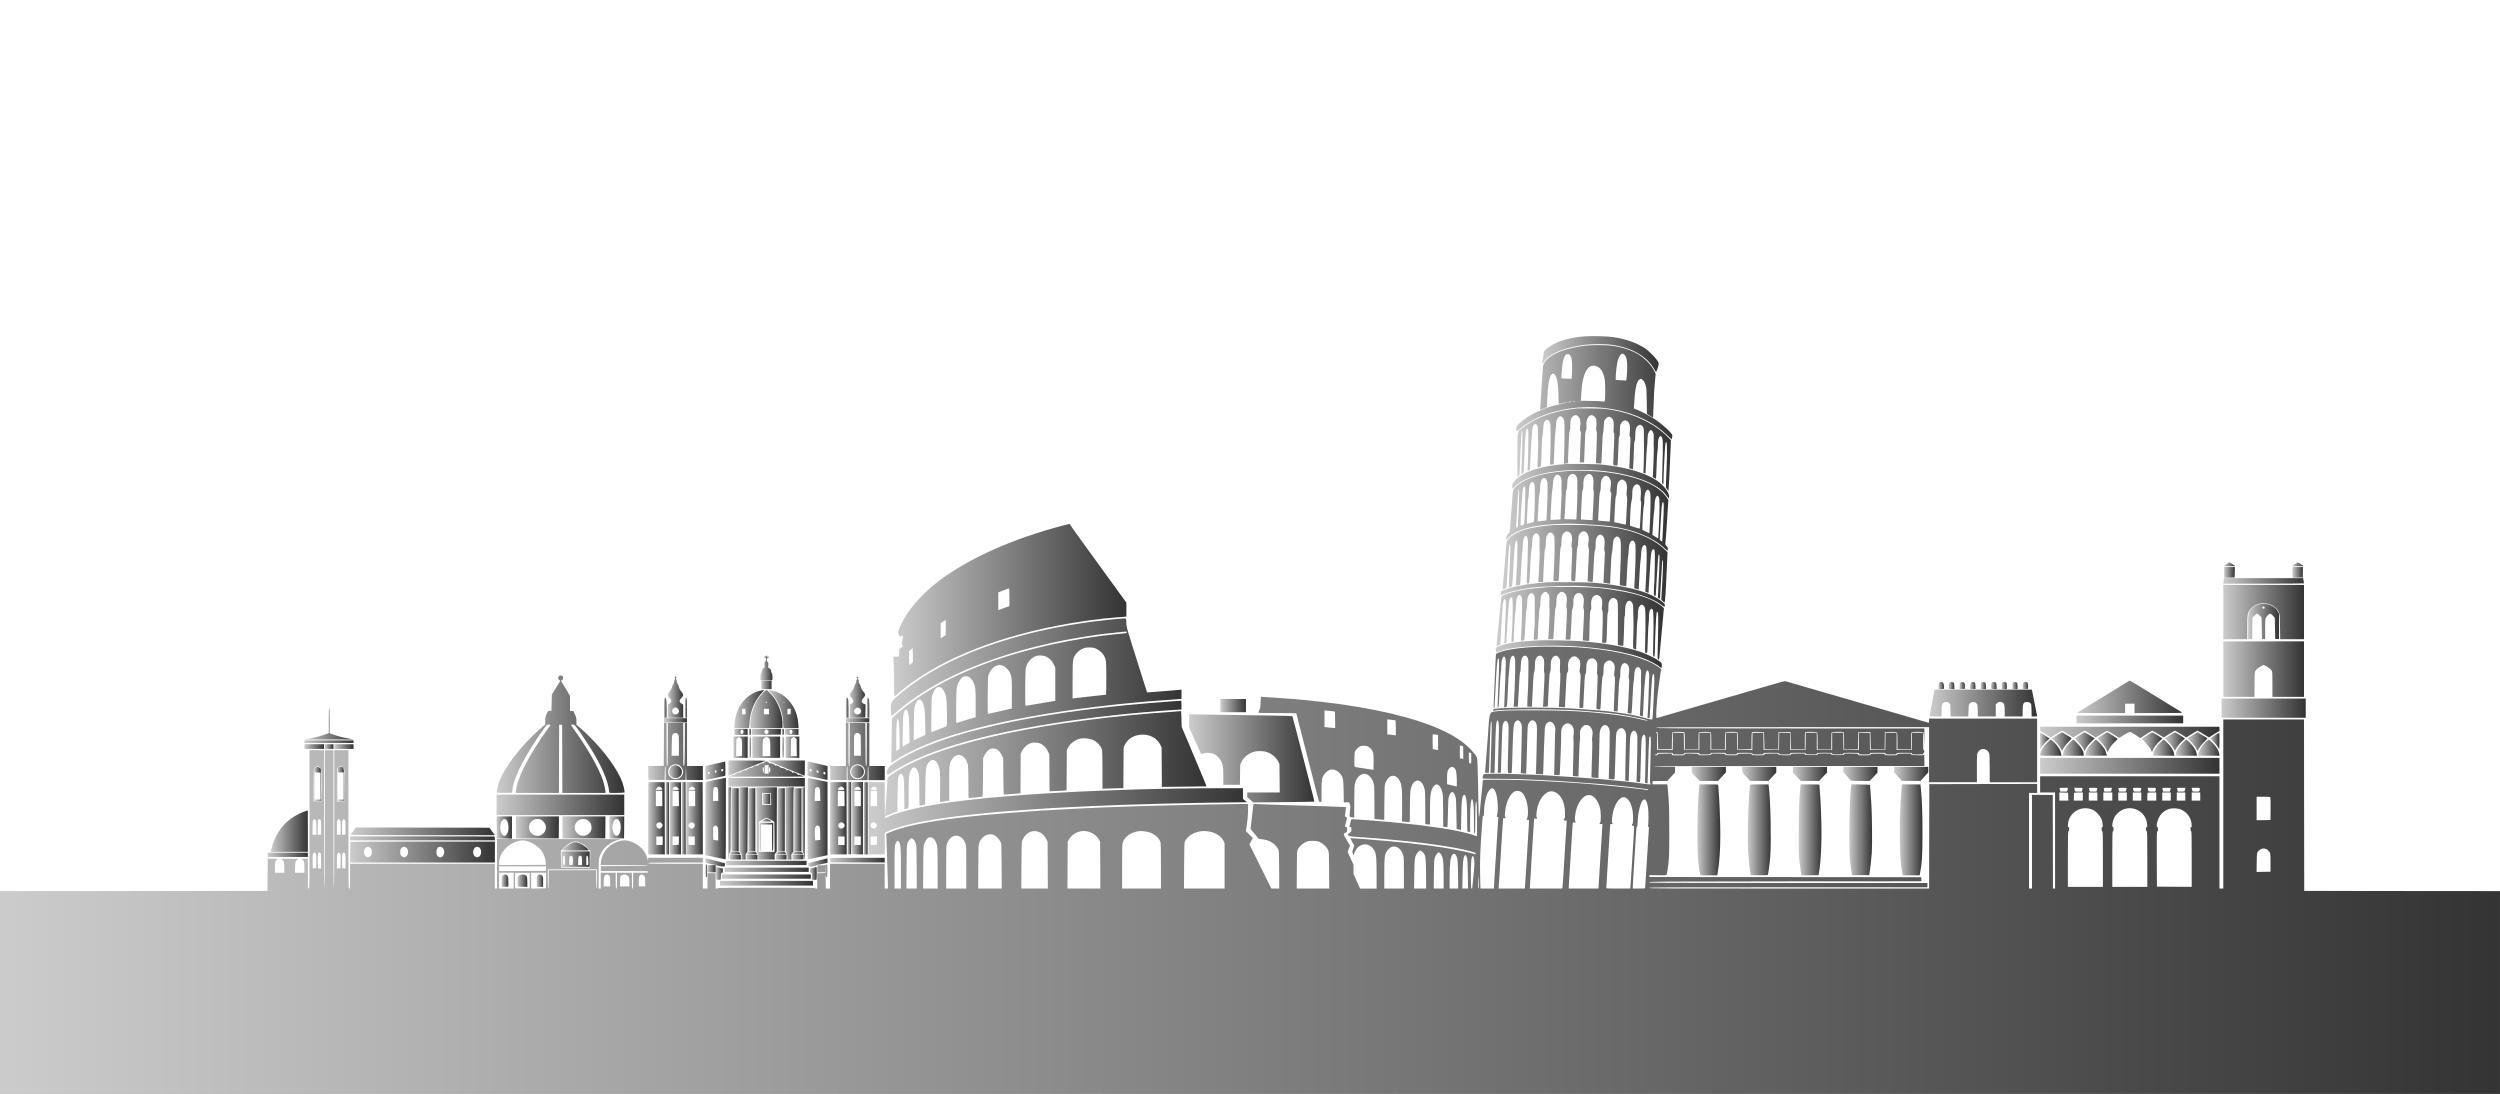 <?xml version="1.0" standalone="no"?>
<!DOCTYPE svg PUBLIC "-//W3C//DTD SVG 20010904//EN"
 "http://www.w3.org/TR/2001/REC-SVG-20010904/DTD/svg10.dtd">
<svg version="1.0" xmlns="http://www.w3.org/2000/svg"
 width="5855pt" height="2562pt" viewBox="0 0 5855 2562"
 preserveAspectRatio="xMidYMid meet">

<g transform="translate(0,2562) scale(0.1,-0.1)"
fill="url(#gradient-italia)" stroke="none">
<path d="M37120 17743 c-249 -17 -509 -76 -679 -154 -134 -62 -259 -154 -279
-206 -12 -31 -45 -283 -38 -290 3 -3 12 10 22 29 93 180 378 320 812 398 61
11 155 25 209 30 124 13 418 13 537 0 488 -56 867 -267 1039 -579 38 -70 41
-73 50 -50 5 13 17 44 27 69 10 25 21 65 24 89 4 39 0 52 -32 100 -50 78 -203
228 -289 285 -198 129 -437 214 -738 261 -133 20 -491 30 -665 18z"/>
<path d="M37130 17525 c-126 -14 -233 -34 -382 -71 -289 -72 -508 -198 -582
-334 -26 -47 -30 -67 -37 -184 -5 -72 -11 -167 -14 -211 -3 -44 -12 -181 -20
-305 -8 -124 -17 -265 -21 -313 l-7 -88 49 19 c27 11 64 26 81 33 l33 14 5
150 c12 371 53 592 114 625 29 15 38 13 66 -17 54 -59 84 -240 85 -511 0 -160
1 -173 18 -168 46 14 183 37 194 33 7 -2 -9 -7 -37 -11 -104 -15 -374 -87
-490 -131 -239 -91 -420 -194 -578 -330 -82 -71 -97 -94 -97 -150 0 -70 6 -69
113 20 500 414 1379 588 2186 434 503 -95 931 -306 1248 -612 l92 -89 10 38
c6 21 8 49 5 63 -13 56 -243 265 -416 378 -108 71 -331 188 -423 223 l-60 23
2 41 c24 433 60 603 135 642 29 15 32 15 56 -3 42 -32 62 -66 84 -144 19 -66
22 -106 25 -368 l3 -295 73 -43 72 -43 2 43 c2 23 7 168 13 322 5 154 12 294
15 310 2 17 9 97 15 179 6 83 13 153 16 158 6 10 -39 99 -93 180 -57 87 -200
221 -300 281 -169 102 -377 173 -604 206 -151 22 -479 25 -649 6z m895 -197
c32 -14 58 -64 74 -136 14 -69 14 -268 -1 -388 l-11 -94 -41 0 c-23 0 -78 3
-123 7 l-83 6 0 71 c0 86 25 288 46 370 26 102 62 159 111 175 1 1 14 -4 28
-11z m-1249 -35 c12 -18 27 -61 33 -96 12 -71 14 -253 4 -371 l-6 -77 -86 2
c-47 1 -101 4 -120 7 l-34 5 7 115 c19 321 65 458 148 450 23 -2 38 -12 54
-35z m643 -263 c75 -38 132 -137 162 -285 12 -61 18 -330 9 -462 -3 -59 -7
-72 -20 -69 -35 10 -227 19 -390 18 -96 -1 -170 2 -164 6 7 4 14 65 17 152 23
510 168 752 386 640z m-529 -810 c-8 -5 -31 -9 -50 -8 l-35 1 40 7 c59 11 61
11 45 0z m93 3 c-13 -2 -35 -2 -50 0 -16 2 -5 4 22 4 28 0 40 -2 28 -4z m-183
-12 c0 -5 -16 -11 -35 -13 -19 -2 -35 -1 -35 3 0 4 15 10 33 12 17 2 33 5 35
5 1 1 2 -2 2 -7z"/>
<path d="M36930 16054 c-271 -33 -412 -60 -580 -111 -284 -86 -493 -189 -685
-338 -139 -109 -123 -30 -128 -632 -2 -288 -1 -523 3 -523 3 0 16 10 28 23 19
20 22 35 22 103 0 43 5 165 10 269 5 105 14 294 20 421 10 239 21 315 33 237
7 -39 -5 -533 -19 -840 -4 -86 -3 -143 3 -143 5 0 18 6 29 14 18 13 20 36 31
318 25 657 39 776 84 722 11 -13 14 -59 14 -208 1 -205 -11 -650 -19 -729 -5
-46 -4 -48 17 -42 12 4 27 13 33 21 7 9 14 111 19 287 4 149 12 306 17 347 5
41 13 138 17 215 8 153 26 211 67 221 30 8 38 2 58 -41 14 -29 17 -62 15 -188
-2 -84 0 -157 3 -162 5 -8 -1 -235 -15 -562 -2 -52 0 -62 13 -59 8 2 27 7 41
10 26 6 26 8 33 108 3 57 9 213 12 348 4 145 11 253 17 265 6 11 14 81 17 155
7 145 19 186 65 216 34 22 62 10 87 -39 22 -43 22 -46 22 -259 0 -38 0 -123 0
-190 1 -68 -2 -219 -7 -335 l-7 -213 40 0 c25 0 43 5 46 13 3 8 11 176 18 373
7 198 17 366 22 374 5 8 11 71 14 140 5 108 9 131 30 170 68 123 174 46 169
-123 -1 -40 -1 -99 1 -132 4 -116 0 -362 -8 -575 -5 -118 -8 -217 -6 -219 2
-2 29 0 61 4 32 4 52 10 45 12 -9 4 -11 32 -7 121 3 65 10 228 15 364 7 186
12 254 24 276 11 21 14 57 13 128 -2 112 10 158 51 196 58 55 116 44 159 -29
28 -48 34 -111 19 -220 -7 -51 -6 -67 7 -87 10 -14 15 -37 12 -53 -2 -15 -7
-109 -10 -208 -2 -99 -8 -246 -11 -327 l-7 -148 50 0 50 0 6 93 c4 50 9 207
13 347 6 216 10 262 26 304 15 39 17 62 12 120 -16 180 91 302 186 211 49 -47
59 -103 45 -243 -6 -53 -4 -79 5 -97 10 -19 12 -66 6 -207 -3 -101 -9 -265
-13 -365 l-6 -183 39 -1 c21 -1 49 -3 62 -4 12 -1 24 0 26 4 2 3 9 161 16 351
8 226 16 350 24 359 6 8 13 70 16 147 5 128 7 135 36 176 39 56 90 72 132 41
63 -47 74 -98 62 -289 -3 -42 0 -67 9 -78 13 -15 11 -111 -14 -634 -6 -124 -8
-119 59 -124 47 -4 41 -39 56 370 8 227 13 298 25 315 11 17 14 51 13 134 -1
100 1 116 23 160 17 33 36 54 61 66 33 16 40 17 72 3 67 -28 96 -130 75 -266
-10 -66 -10 -80 5 -108 12 -24 15 -48 11 -95 -2 -34 -7 -134 -10 -222 -3 -88
-8 -219 -11 -292 l-7 -131 43 -12 c23 -6 43 -10 45 -8 4 5 25 484 25 564 0 44
6 83 15 100 10 21 14 58 13 129 -1 118 12 172 51 214 50 54 111 35 141 -44 7
-17 11 -72 10 -125 -2 -52 -2 -115 0 -140 5 -110 4 -294 -3 -531 l-9 -256 23
-6 c13 -4 25 -4 27 -2 2 2 8 118 13 257 5 139 14 291 20 338 6 47 12 135 14
196 2 84 7 121 22 155 37 84 70 88 107 13 16 -32 19 -56 17 -134 -3 -100 -3
-157 1 -255 2 -64 -9 -409 -18 -565 l-6 -95 30 -17 c17 -10 34 -18 40 -18 5 0
10 32 11 71 4 216 22 548 30 577 6 18 10 80 10 137 0 111 13 175 43 202 18 16
20 16 39 -3 11 -12 23 -42 28 -74 9 -63 5 -434 -8 -780 -9 -225 -9 -236 10
-255 19 -19 19 -18 19 100 0 66 5 197 10 290 6 94 14 256 19 362 9 194 22 257
44 218 10 -19 11 -330 1 -545 -3 -69 -9 -210 -13 -315 l-6 -190 29 -42 c16
-24 31 -41 32 -40 5 4 34 610 51 1030 l6 158 -74 76 c-323 327 -813 557 -1374
644 -115 18 -192 22 -430 24 -159 2 -306 1 -325 -1z"/>
<path d="M36685 14754 c-589 -44 -1001 -174 -1191 -376 -69 -73 -83 -102 -77
-161 3 -26 7 -47 9 -47 2 0 25 23 51 51 188 202 608 338 1179 382 192 15 574
14 769 -2 792 -66 1419 -300 1616 -603 27 -42 39 -54 43 -42 25 65 -30 179
-139 290 -93 94 -168 145 -320 219 -256 125 -596 212 -1030 266 -135 16 -241
21 -515 24 -190 1 -367 1 -395 -1z"/>
<path d="M36720 14589 c-378 -29 -612 -71 -836 -150 -187 -65 -351 -166 -418
-257 -34 -47 -34 -48 -46 -207 -6 -88 -13 -180 -15 -205 -4 -42 -25 -311 -41
-525 -6 -80 -10 -93 -34 -120 -46 -50 -73 -118 -55 -137 3 -3 32 20 63 51 151
149 453 251 862 290 171 17 529 32 620 27 47 -3 159 -8 250 -11 226 -9 522
-31 660 -50 527 -74 977 -257 1242 -505 42 -38 79 -70 82 -70 3 0 6 18 6 40 0
30 -7 48 -31 74 -27 31 -30 40 -24 78 3 24 12 140 20 258 8 118 22 333 31 476
l17 261 -28 49 c-16 27 -58 80 -94 117 -215 224 -657 393 -1246 476 -303 43
-726 60 -985 40z m170 -91 c43 -46 55 -80 52 -153 -2 -86 -2 -161 1 -290 2
-82 -21 -598 -26 -601 -1 0 -64 1 -140 4 l-139 4 7 102 c13 191 14 211 20 386
5 128 11 183 23 205 11 21 16 62 17 135 2 116 16 163 61 205 36 33 94 34 124
3z m368 6 c54 -38 71 -116 57 -261 -6 -50 -4 -81 5 -102 9 -23 9 -74 0 -238
-6 -114 -14 -266 -17 -336 l-6 -129 -136 7 c-75 4 -137 8 -138 9 -1 1 5 155
14 342 13 274 19 342 31 357 12 13 15 38 14 100 -3 122 13 184 58 229 42 42
80 49 118 22z m-731 -27 c33 -29 47 -83 44 -162 -3 -74 -3 -153 1 -232 2 -27
-1 -120 -6 -208 -5 -88 -11 -218 -15 -290 l-6 -130 -115 -6 c-63 -3 -116 -5
-117 -5 -8 5 30 657 39 681 6 17 14 84 18 150 7 134 28 193 77 219 31 16 48
12 80 -17z m1131 -17 c40 -24 71 -89 72 -145 0 -22 -5 -75 -12 -117 -10 -68
-9 -80 6 -103 11 -16 15 -37 12 -58 -3 -17 -8 -90 -11 -161 -4 -100 -24 -471
-25 -471 -22 0 -233 18 -249 21 l-24 5 7 142 c18 410 26 507 41 536 10 21 15
60 15 131 0 107 13 155 53 198 41 45 69 50 115 22z m-1432 -92 c18 -40 20 -70
17 -243 -1 -44 -2 -120 -2 -170 0 -49 -5 -187 -12 -306 l-12 -216 -93 -12
c-51 -6 -98 -11 -104 -11 -8 0 -10 23 -6 78 3 42 11 182 17 311 7 150 16 245
25 266 8 20 13 68 12 127 -1 109 20 187 58 217 36 29 76 12 100 -41z m1810 3
c61 -37 81 -129 60 -274 -6 -41 -5 -69 4 -97 13 -41 14 -35 -16 -563 -6 -104
-7 -107 -28 -101 -11 4 -72 17 -134 29 -62 13 -115 24 -116 26 -2 2 0 52 4
111 5 58 11 189 15 290 5 135 11 191 23 213 11 21 16 63 17 140 2 131 23 192
77 225 41 25 55 25 94 1z m-2099 -92 c19 -55 2 -863 -19 -884 -1 -2 -38 -12
-80 -23 l-78 -19 -1 26 c-2 32 -3 -7 11 281 12 255 14 282 25 301 4 6 9 60 10
121 4 133 18 198 51 233 23 25 27 26 47 12 12 -8 27 -29 34 -48z m2440 -14
c48 -33 63 -125 48 -282 -6 -58 -5 -87 3 -96 7 -8 10 -36 8 -68 -3 -30 -10
-169 -16 -309 -6 -140 -13 -260 -15 -266 -2 -7 -43 2 -117 27 l-113 38 0 73
c0 200 21 478 40 529 8 21 13 75 13 140 -1 117 14 169 60 206 32 27 59 29 89
8z m-2660 -57 c14 -39 -5 -776 -22 -855 -4 -19 -48 -43 -78 -43 -11 0 -2 298
14 460 5 52 13 163 18 247 7 103 15 161 26 182 18 37 31 39 42 9z m-147 -448
c-7 -168 -13 -323 -15 -345 -2 -22 -4 -61 -4 -87 -1 -37 -5 -50 -22 -59 l-22
-11 7 163 c12 269 44 723 53 744 14 35 15 -86 3 -405z m3053 373 c8 -10 20
-36 26 -58 11 -46 7 -424 -8 -700 -6 -99 -11 -194 -11 -212 l0 -32 -77 36
c-43 19 -81 38 -86 42 -12 12 18 537 34 579 5 13 9 67 9 121 0 175 56 287 113
224z m224 -150 c26 -40 26 -277 -3 -838 -3 -71 -8 -132 -10 -134 -2 -2 -33 16
-70 40 l-66 43 6 80 c3 45 11 162 16 261 6 99 14 196 20 215 5 19 10 78 10
131 0 100 19 186 46 214 22 21 31 19 51 -12z m118 -231 c0 -133 -31 -812 -38
-818 -1 -1 -14 8 -30 21 l-27 24 10 198 c6 109 13 225 15 258 3 33 9 129 14
213 10 162 25 232 44 213 7 -7 11 -51 12 -109z"/>
<path d="M24940 13324 c-1196 -308 -2235 -769 -2947 -1306 -325 -246 -623
-562 -792 -841 -61 -101 -159 -303 -167 -345 -4 -19 2 -45 15 -75 l22 -47 36
15 c20 8 38 13 41 11 2 -3 -4 -48 -13 -102 -16 -89 -17 -99 -2 -124 16 -27 16
-27 -28 -59 l-44 -32 -3 -87 -3 -87 -69 -3 -68 -3 7 -32 c4 -18 10 -227 12
-464 2 -238 6 -433 9 -433 4 0 47 35 98 79 839 720 2141 1272 3726 1580 450
88 1012 166 1370 191 85 6 174 13 198 16 l42 5 0 162 0 163 -163 224 c-90 124
-277 383 -417 575 -139 193 -364 502 -499 689 -135 186 -245 343 -243 347 3
12 -10 11 -118 -17z m-1300 -1692 l0 -208 -47 -16 c-27 -9 -85 -30 -130 -47
l-83 -30 0 208 0 208 118 46 c64 25 123 45 130 46 9 1 12 -47 12 -207z m-1490
-709 l-1 -178 -59 -37 -60 -37 0 177 0 177 58 37 c31 21 58 38 60 38 1 0 2
-80 2 -177z m-812 -847 l-43 -38 -3 163 -3 164 43 40 43 40 3 -165 3 -165 -43
-39z"/>
<path d="M36375 13323 c-333 -30 -511 -60 -683 -114 -180 -58 -338 -155 -390
-242 -15 -25 -22 -67 -32 -197 -6 -91 -13 -183 -16 -205 -2 -22 -11 -123 -19
-225 -8 -102 -22 -261 -30 -354 -9 -92 -14 -170 -12 -172 2 -2 22 4 45 14 49
20 45 2 62 332 22 445 41 694 54 707 22 23 24 -61 9 -402 -7 -143 -16 -338
-19 -433 l-7 -172 34 11 c19 7 37 15 41 18 4 4 15 148 23 321 8 173 18 331 21
350 3 19 9 98 13 175 8 145 25 225 46 225 7 0 16 -12 20 -27 6 -26 -2 -542
-10 -598 -2 -16 -7 -95 -10 -175 -3 -80 -8 -169 -11 -199 l-6 -54 49 8 c26 3
51 10 54 13 4 4 14 171 23 372 10 201 21 376 26 390 5 14 11 79 14 145 5 130
16 181 46 217 15 19 22 21 37 12 31 -19 43 -88 37 -203 -3 -58 -5 -117 -5
-131 4 -79 0 -207 -13 -470 -8 -162 -12 -298 -8 -302 4 -3 19 -4 33 -1 30 5
26 -33 53 530 7 145 18 268 23 275 6 7 13 69 15 138 4 102 8 132 25 166 28 52
45 66 80 62 22 -2 33 -13 51 -48 23 -43 23 -52 18 -178 -3 -74 -2 -141 2 -150
8 -16 -5 -381 -23 -649 l-8 -113 57 0 56 0 0 38 c0 20 5 118 10 217 5 99 12
236 15 305 6 147 13 208 26 232 5 10 11 71 13 136 3 123 14 160 59 210 44 48
115 13 137 -68 6 -21 9 -98 9 -171 -1 -74 -1 -154 0 -179 1 -25 -6 -188 -14
-364 -8 -175 -15 -322 -15 -327 0 -5 27 -9 60 -9 54 0 60 2 64 23 3 12 12 188
20 391 13 298 19 373 31 386 11 12 15 42 15 117 0 117 18 181 62 218 40 34 70
40 107 20 68 -34 91 -117 72 -249 -10 -64 -10 -88 0 -111 14 -34 14 -63 -5
-478 -10 -226 -11 -304 -2 -309 6 -4 28 -8 48 -8 36 0 37 1 42 43 3 23 7 98
10 167 19 428 29 576 41 590 8 10 14 57 17 135 3 83 9 129 20 150 45 85 126
107 178 48 49 -54 60 -129 39 -248 -10 -52 -9 -67 4 -93 13 -27 14 -56 6 -204
-5 -95 -13 -267 -19 -382 -6 -115 -10 -210 -8 -211 2 -1 29 -6 60 -9 l57 -7 5
43 c3 24 8 102 11 173 16 376 25 503 40 531 11 21 15 56 14 124 -2 111 13 171
54 211 37 37 75 38 109 2 48 -51 57 -104 43 -260 -6 -59 -4 -87 4 -97 9 -11
10 -56 1 -198 -13 -216 -28 -542 -25 -546 1 -1 20 -5 41 -7 22 -3 56 -7 77
-11 l37 -6 0 44 c0 23 5 124 10 223 5 99 13 241 16 315 4 74 11 141 17 148 6
8 14 73 17 146 7 143 18 179 71 218 24 19 28 19 56 4 51 -26 65 -78 63 -236
-2 -74 -2 -178 -1 -230 0 -52 -4 -167 -9 -255 -5 -88 -11 -216 -12 -284 l-3
-125 35 -7 c19 -4 53 -10 76 -14 l41 -6 7 123 c3 68 11 218 17 333 5 116 15
226 20 245 5 19 11 85 13 145 3 114 22 183 59 213 26 22 59 10 81 -28 19 -32
21 -52 21 -210 1 -96 -3 -256 -7 -355 -4 -99 -10 -238 -13 -310 -3 -71 -8
-146 -10 -166 -5 -36 -5 -37 48 -51 28 -9 53 -14 55 -13 2 2 10 140 17 307 8
166 19 326 24 353 6 28 12 95 15 150 5 121 20 186 50 214 27 25 48 20 67 -17
16 -31 19 -259 7 -537 -4 -93 -10 -228 -13 -300 -3 -71 -8 -151 -10 -176 -5
-46 -5 -46 34 -61 l39 -16 7 137 c3 75 13 231 22 346 8 116 18 267 22 336 8
131 30 204 61 204 37 0 41 -38 35 -388 -3 -187 -7 -342 -9 -345 -2 -4 -7 -82
-11 -174 -6 -164 -6 -167 15 -178 12 -6 23 -10 25 -8 3 3 7 61 25 403 22 416
35 561 51 570 17 11 20 -70 9 -325 -6 -146 -13 -287 -15 -315 -2 -27 -6 -122
-10 -211 l-7 -160 25 -17 25 -16 6 137 c4 75 9 162 11 192 2 30 9 145 15 255
14 267 20 324 31 330 14 9 7 -237 -22 -726 l-12 -206 39 -36 c54 -50 47 -99
79 528 8 160 18 364 21 455 l7 165 -44 45 c-226 232 -598 411 -1047 505 -287
60 -764 96 -1231 93 -174 -1 -334 -3 -356 -5z"/>
<path d="M52140 12404 l-65 -44 140 0 140 0 -67 45 c-37 25 -71 45 -75 44 -4
0 -37 -20 -73 -45z"/>
<path d="M53740 12404 l-65 -44 139 0 140 0 -67 45 c-37 25 -71 45 -75 44 -4
0 -36 -20 -72 -45z"/>
<path d="M52090 12215 l0 -126 123 3 122 3 3 123 3 122 -126 0 -125 0 0 -125z"/>
<path d="M53690 12215 l0 -126 121 3 120 3 2 123 2 122 -122 0 -123 0 0 -125z"/>
<path d="M52081 12036 c-6 -25 -11 -54 -11 -65 l0 -21 945 0 c520 0 945 4 945
8 0 5 -5 34 -11 65 l-12 57 -922 0 -923 0 -11 -44z"/>
<path d="M36235 11983 c-72 -4 -429 -41 -468 -48 -15 -3 -55 -10 -90 -15 -95
-17 -235 -47 -307 -68 -73 -22 -201 -70 -213 -82 -9 -8 -13 -78 -5 -85 2 -2
42 11 88 30 101 41 331 98 485 120 61 8 126 18 145 21 246 36 954 56 1265 35
184 -13 392 -30 440 -36 17 -3 68 -9 115 -15 535 -68 989 -211 1216 -384 40
-30 75 -52 78 -49 3 4 6 20 6 36 0 22 -9 39 -32 59 -165 144 -408 253 -743
333 -139 34 -370 78 -475 91 -30 3 -62 8 -70 9 -8 2 -67 8 -130 15 -63 6 -155
16 -205 22 -87 10 -980 19 -1100 11z"/>
<path d="M52070 11285 l0 -635 280 0 280 0 0 273 c0 302 4 331 59 411 42 61
110 110 189 137 96 32 224 25 314 -18 81 -38 142 -97 177 -172 26 -56 26 -57
29 -343 l4 -288 279 0 279 0 0 635 0 635 -945 0 -945 0 0 -635z"/>
<path d="M36290 11874 c-77 -5 -464 -42 -500 -48 -14 -3 -70 -12 -125 -21
-136 -23 -345 -77 -430 -113 -79 -32 -73 -22 -88 -182 -4 -36 -13 -139 -22
-230 -8 -91 -17 -185 -20 -210 -3 -25 -12 -115 -20 -200 -8 -85 -19 -204 -26
-263 -6 -60 -9 -111 -7 -113 3 -2 23 3 45 12 l40 16 7 131 c4 73 9 173 12 222
3 50 9 153 15 230 5 77 14 201 19 277 9 137 28 214 52 206 6 -2 16 -18 20 -34
12 -38 4 -325 -22 -819 -5 -98 -8 -180 -7 -182 2 -1 12 0 24 3 23 6 20 -28 44
414 5 102 12 208 14 235 3 28 9 113 14 190 11 166 30 235 66 235 31 0 36 -65
31 -391 -4 -176 -8 -324 -10 -328 -2 -3 -7 -79 -11 -167 l-7 -162 26 5 c25 5
26 8 27 77 1 39 2 87 4 106 2 19 8 143 15 275 6 131 15 246 19 255 5 8 11 71
14 140 6 131 24 205 57 235 27 24 56 11 74 -36 14 -34 15 -82 11 -352 -2 -171
-9 -368 -15 -437 -5 -69 -10 -150 -10 -180 l0 -56 40 4 c38 4 39 6 44 46 3 22
8 88 11 146 21 447 28 536 38 549 7 8 12 61 13 131 3 124 16 174 56 217 12 13
31 23 43 23 28 0 63 -38 75 -80 9 -31 6 -722 -3 -738 -3 -4 -8 -67 -11 -139
l-7 -133 46 0 c25 0 45 1 46 3 0 1 8 165 18 364 14 267 22 367 32 379 9 11 14
51 15 128 2 126 18 181 66 221 37 32 59 31 97 0 46 -39 55 -80 47 -222 -4 -71
-3 -130 2 -140 9 -17 -6 -429 -24 -640 l-6 -83 60 0 59 0 7 78 c4 42 13 204
21 359 11 224 17 287 29 305 12 17 16 48 16 128 0 120 16 168 69 213 37 31 60
33 100 13 65 -34 90 -119 71 -243 -10 -69 -10 -93 0 -124 13 -39 12 -67 -17
-631 l-6 -108 56 0 55 0 6 83 c13 198 26 458 26 524 0 48 7 89 19 122 15 37
20 71 19 142 -1 105 13 152 58 194 40 37 101 35 138 -4 44 -46 59 -117 44
-217 -10 -67 -9 -90 2 -123 11 -35 11 -78 2 -249 -7 -114 -15 -270 -18 -348
l-7 -141 39 -6 c22 -4 56 -7 77 -7 l37 0 1 78 c0 42 4 199 8 348 7 234 10 274
26 297 15 23 17 40 11 101 -12 130 25 222 99 246 30 10 41 9 72 -7 74 -36 102
-117 82 -243 -8 -56 -7 -74 5 -105 13 -31 15 -75 11 -279 -3 -132 -7 -293 -10
-357 l-5 -117 46 -7 c26 -3 50 -3 54 2 5 4 12 161 16 348 5 260 10 345 21 361
9 14 13 52 12 121 -1 114 12 155 60 196 41 34 71 34 110 2 57 -48 55 -29 52
-701 l-2 -381 61 -12 c34 -7 64 -11 66 -8 6 6 24 428 24 569 0 67 4 119 10
123 6 4 10 53 10 115 0 118 16 188 53 228 29 32 70 29 101 -8 30 -36 38 -82
36 -220 0 -58 2 -154 5 -215 3 -60 2 -229 -3 -375 -10 -283 -10 -282 39 -294
l26 -6 7 158 c3 86 9 238 12 337 4 99 10 188 15 197 5 9 9 67 9 128 0 117 12
164 52 207 27 29 48 29 77 2 38 -35 44 -68 47 -229 3 -257 3 -344 -5 -610 -4
-140 -5 -258 -2 -261 3 -4 16 -10 28 -13 20 -6 21 -3 27 86 3 51 8 202 12 336
3 134 10 257 15 274 4 17 8 78 8 135 0 106 11 164 38 195 19 21 37 14 53 -20
17 -35 21 -329 10 -756 -8 -294 -7 -321 8 -332 15 -11 18 -8 24 29 3 23 7 110
8 192 1 210 28 764 38 800 11 40 24 38 34 -5 8 -36 4 -499 -8 -860 -6 -184 -5
-207 10 -219 9 -8 19 -12 21 -9 3 2 12 83 20 179 8 96 17 194 20 219 6 56 30
316 55 595 l19 210 -22 23 c-37 40 -177 129 -272 172 -239 110 -539 185 -1024
255 -206 30 -498 47 -881 49 -228 2 -444 2 -480 0z"/>
<path d="M52888 11461 c-75 -24 -119 -53 -167 -107 -67 -76 -71 -100 -71 -421
l0 -284 48 3 47 3 3 248 2 248 50 50 c27 27 54 49 60 49 6 0 32 -20 58 -44
l47 -45 5 -253 5 -253 38 -3 37 -3 0 237 c0 232 0 238 24 278 13 23 39 52 57
65 30 22 34 23 58 8 14 -8 40 -32 56 -52 l30 -37 5 -246 5 -247 45 0 45 0 0
295 0 295 -29 53 c-37 67 -82 107 -164 145 -84 39 -208 47 -294 18z m150 -69
c4 -28 -24 -40 -45 -19 -14 13 -14 19 -3 32 18 22 44 15 48 -13z"/>
<path d="M26235 11130 c-55 -4 -125 -10 -155 -13 -30 -4 -104 -11 -165 -17
-362 -36 -836 -108 -1225 -186 -1155 -233 -2134 -586 -2915 -1051 -291 -173
-625 -419 -824 -607 -70 -65 -91 -118 -91 -229 0 -45 6 -103 13 -130 l12 -48
65 58 c383 340 862 647 1426 915 722 342 1646 632 2594 812 262 50 582 103
730 121 30 4 64 9 74 11 23 4 441 50 544 59 69 7 72 6 72 -14 0 -14 -6 -21
-18 -21 -32 0 -414 -40 -532 -56 -375 -50 -630 -92 -967 -159 -1332 -267
-2461 -692 -3298 -1242 -245 -162 -542 -391 -648 -500 l-38 -39 -9 -520 c-5
-285 -8 -520 -6 -521 1 -1 29 16 61 38 783 528 2231 937 4325 1224 215 30 609
77 830 101 30 3 69 7 85 10 17 2 104 11 195 19 91 9 183 18 205 20 105 12 556
48 875 70 41 3 108 8 148 11 l72 6 0 109 0 109 -37 -5 c-21 -2 -103 -10 -183
-16 -80 -5 -163 -12 -185 -15 -83 -8 -399 -33 -401 -31 -1 1 -47 146 -102 322
-56 176 -164 520 -241 765 -136 433 -140 448 -143 545 -3 116 11 106 -143 95z
m-551 -709 c110 -54 186 -147 212 -260 10 -41 14 -155 14 -433 0 -208 -3 -378
-7 -378 -5 0 -125 -13 -268 -29 -143 -17 -303 -35 -355 -40 -52 -6 -110 -13
-127 -15 l-33 -5 0 428 c0 479 3 506 67 599 39 58 86 98 150 131 64 32 110 41
201 37 68 -3 94 -9 146 -35z m-1202 -171 c81 -30 151 -97 195 -187 l38 -77 0
-390 0 -390 -345 -58 c-190 -31 -348 -57 -352 -58 -13 0 -9 798 3 866 27 146
128 265 259 305 49 15 148 9 202 -11z m-1010 -215 c48 -8 141 -91 174 -156 49
-98 54 -150 52 -516 l-3 -337 -35 -8 c-19 -4 -144 -32 -277 -63 -133 -30 -244
-55 -248 -55 -3 0 -5 197 -3 438 3 431 3 438 26 495 28 69 88 146 135 176 36
22 102 41 127 36 8 -2 32 -6 52 -10z m-790 -264 c37 -14 88 -71 114 -126 50
-107 54 -146 54 -495 l0 -327 -212 -63 c-117 -34 -221 -65 -231 -68 -17 -4
-17 15 -14 389 3 326 7 405 20 457 23 84 59 153 104 197 53 52 98 62 165 36z
m-633 -260 c36 -26 86 -121 107 -202 22 -90 33 -679 13 -695 -12 -9 -61 -28
-307 -124 l-53 -20 3 412 c4 397 5 415 26 472 46 125 91 175 155 176 16 0 41
-9 56 -19z m-482 -286 c11 -8 30 -35 42 -60 43 -91 52 -165 58 -467 l6 -286
-44 -23 c-24 -12 -86 -41 -137 -65 l-93 -44 3 373 c4 344 6 377 26 440 40 130
83 171 139 132z m-318 -251 c36 -79 43 -149 48 -449 l5 -300 -82 -47 -82 -48
5 358 c3 300 7 366 21 417 10 33 22 68 27 77 14 26 44 22 58 -8z m-205 -226
c14 -66 25 -288 25 -473 l1 -190 -40 -28 -40 -28 0 283 c0 249 11 435 26 460
11 17 22 7 28 -24z"/>
<path d="M36080 10624 c-109 -4 -395 -22 -455 -29 -248 -30 -429 -68 -526
-111 -63 -29 -74 -47 -63 -112 l6 -39 69 28 c193 79 552 124 1074 135 823 18
1688 -85 2230 -267 191 -64 425 -184 474 -243 21 -25 31 -9 31 49 0 55 0 55
-57 100 -72 57 -304 171 -443 219 -372 126 -926 221 -1490 255 -182 11 -700
20 -850 15z"/>
<path d="M52070 9950 l0 -650 365 0 365 0 0 280 c0 217 3 288 14 314 16 40 71
87 145 126 l54 29 41 -21 c70 -35 127 -79 147 -111 18 -30 19 -54 19 -324 l0
-293 370 0 370 0 0 650 0 650 -945 -1 -945 0 0 -649z"/>
<path d="M36045 10474 c-344 -15 -609 -45 -792 -90 -101 -25 -206 -64 -217
-82 -3 -5 -15 -236 -26 -513 -11 -277 -23 -559 -27 -626 -4 -90 -3 -123 5
-123 7 0 12 1 13 3 2 8 11 183 24 447 28 569 41 710 66 710 5 0 11 -11 15 -24
8 -33 -2 -401 -21 -784 -9 -177 -15 -329 -13 -337 2 -9 8 -11 16 -7 12 8 18
78 42 577 6 121 15 231 19 245 5 14 9 67 10 118 3 146 22 233 55 254 36 24 62
-81 51 -211 -5 -53 -7 -127 -6 -166 1 -38 -5 -209 -14 -380 -8 -170 -15 -337
-15 -371 l0 -61 29 5 c38 5 37 -3 56 422 8 190 19 368 25 395 5 28 12 100 14
160 6 120 26 197 58 219 28 20 44 11 62 -34 13 -33 15 -81 12 -302 -4 -237
-17 -582 -31 -775 l-5 -73 49 0 49 0 6 93 c9 131 14 232 26 482 7 137 16 225
23 234 7 8 12 59 13 132 3 154 27 229 81 250 34 13 61 -5 84 -55 17 -39 18
-66 14 -372 -2 -181 -9 -387 -14 -459 -6 -71 -11 -169 -11 -217 l0 -88 55 0
55 0 0 43 c0 39 5 126 29 582 6 103 14 172 24 195 11 25 15 67 15 140 -1 109
12 161 50 203 45 50 106 41 144 -22 24 -37 28 -105 18 -266 -2 -33 1 -69 7
-80 6 -13 7 -76 2 -180 -4 -88 -10 -212 -13 -275 -3 -63 -9 -166 -12 -227 l-7
-113 57 0 c47 0 56 3 56 18 0 15 4 100 25 512 9 185 18 263 31 289 9 17 14 63
14 136 0 96 3 117 25 163 45 96 126 102 173 12 23 -43 23 -51 17 -183 -4 -91
-2 -143 4 -151 11 -13 4 -224 -25 -703 l-6 -101 71 -4 c39 -1 71 -3 72 -3 0 0
9 176 19 390 17 365 20 393 40 428 19 32 21 45 15 106 -10 103 8 176 54 223
60 59 111 62 172 11 58 -49 72 -123 48 -259 -9 -53 -8 -68 6 -98 19 -39 19
-47 -5 -481 -5 -99 -10 -215 -10 -257 l0 -78 45 0 c44 0 45 1 45 33 0 17 5
120 11 227 5 107 14 268 18 356 6 124 12 167 25 185 12 18 16 48 16 129 1 158
42 230 134 230 52 0 80 -19 107 -73 20 -38 21 -51 15 -165 -5 -89 -4 -128 5
-138 9 -10 7 -103 -6 -393 -9 -209 -18 -387 -18 -397 -2 -13 9 -20 38 -26 21
-5 44 -7 50 -4 8 3 14 64 18 183 15 391 30 587 46 606 11 14 15 45 16 130 1
124 11 155 65 201 47 39 102 36 145 -7 53 -53 64 -114 44 -236 -10 -57 -9 -74
3 -99 14 -26 14 -64 2 -318 -8 -159 -15 -336 -16 -394 l-3 -105 45 -3 45 -3 2
58 c15 396 34 693 47 719 11 20 15 58 14 129 -1 144 37 225 108 225 36 0 80
-43 89 -86 3 -13 7 -35 10 -49 3 -14 0 -64 -6 -111 -10 -67 -10 -93 0 -119 11
-32 11 -46 -14 -545 -3 -52 -8 -132 -11 -177 l-6 -82 29 -6 c15 -4 36 -8 45
-10 23 -4 25 16 43 404 9 178 19 331 24 340 5 9 11 68 13 131 3 69 11 129 20
150 36 83 95 91 128 17 17 -36 19 -58 14 -147 -3 -58 -5 -109 -4 -115 6 -53 5
-220 -1 -304 -4 -57 -11 -197 -14 -311 l-8 -207 32 -11 c24 -9 33 -8 36 1 2 7
6 68 9 137 15 345 27 567 33 580 3 8 9 74 13 145 7 134 26 205 53 205 24 0 42
-60 41 -135 -2 -209 -31 -914 -39 -952 -4 -18 0 -24 20 -29 14 -4 27 -5 29 -3
2 2 11 155 20 339 28 565 42 706 70 697 24 -8 27 -119 11 -417 -2 -36 -9 -192
-16 -347 -7 -156 -16 -288 -20 -294 -11 -18 -47 -13 -154 20 -175 54 -438 104
-785 150 -170 23 -501 50 -895 75 -503 32 -1476 33 -1805 1 -84 -8 -90 -10
-90 -35 0 -16 5 -20 18 -16 131 41 1442 45 1987 6 395 -28 726 -58 823 -74 15
-3 65 -10 112 -16 221 -30 626 -115 670 -141 29 -17 -23 -9 -145 21 -385 96
-976 166 -1700 201 -288 14 -1248 19 -1455 8 -261 -14 -342 -26 -362 -52 -30
-39 -47 -137 -58 -342 -6 -110 -13 -216 -16 -235 -2 -19 -11 -127 -19 -240 -9
-113 -18 -230 -20 -260 -20 -236 -25 -297 -25 -312 0 -15 9 -18 44 -18 l44 0
6 103 c3 56 8 206 11 332 12 486 23 744 33 760 19 34 22 -61 12 -381 -5 -175
-13 -430 -16 -566 l-7 -248 45 0 46 0 6 58 c3 31 8 212 11 402 11 605 24 778
59 767 23 -8 34 -92 30 -242 -14 -517 -24 -896 -24 -937 l0 -48 35 0 c26 0 35
4 36 18 3 38 7 178 18 597 6 242 16 463 22 490 25 129 93 153 128 44 14 -45
16 -98 8 -349 -19 -656 -20 -792 -6 -801 21 -13 79 -11 84 4 2 6 6 98 9 202
21 771 28 888 50 945 39 100 108 107 155 17 21 -42 24 -60 23 -140 -1 -51 -4
-182 -6 -292 -2 -110 -7 -323 -11 -472 l-8 -273 24 0 c13 0 40 -3 60 -6 l36
-6 6 43 c4 24 9 170 12 324 3 154 9 357 13 450 5 94 8 199 8 235 0 79 16 129
54 170 38 41 82 41 120 0 41 -44 50 -97 45 -271 -2 -85 -6 -296 -10 -469 -3
-173 -8 -354 -11 -402 l-6 -86 85 -4 85 -3 6 105 c3 58 8 227 12 375 3 149 8
279 11 290 2 11 5 92 7 180 3 175 15 219 72 264 88 69 199 -57 178 -202 -4
-29 -8 -149 -9 -267 -1 -118 -5 -338 -10 -487 l-8 -273 51 -2 c29 -1 59 -2 67
-2 17 -1 16 -23 37 544 7 173 11 358 10 410 -2 114 14 173 62 219 70 68 166
46 214 -49 24 -48 28 -118 12 -200 -4 -25 -5 -52 0 -60 4 -8 4 -141 0 -295 -5
-154 -10 -350 -11 -435 l-3 -155 65 -6 c35 -3 65 -5 66 -5 1 1 7 190 13 421 6
231 16 424 21 429 5 6 6 52 3 106 -6 90 -5 101 19 153 67 146 226 125 269 -36
10 -37 10 -64 0 -132 -7 -47 -10 -91 -6 -97 9 -14 6 -210 -7 -571 -6 -159 -9
-290 -7 -292 2 -2 39 -7 83 -10 l80 -7 3 134 c1 73 8 268 14 433 6 165 10 345
9 399 -2 119 16 191 60 241 74 83 176 9 179 -131 2 -65 -5 -429 -15 -800 l-8
-300 49 -3 c27 -1 58 -3 69 -4 18 -2 20 5 22 68 13 362 26 782 28 880 1 135
17 188 67 230 80 68 172 -19 171 -160 -1 -54 0 -47 -15 -633 -5 -222 -7 -406
-5 -409 3 -2 23 -7 44 -10 l38 -5 3 99 c1 54 7 240 13 413 5 173 11 367 12
430 3 123 20 184 66 224 31 28 67 9 92 -50 19 -43 20 -60 15 -377 -3 -183 -9
-427 -12 -544 l-7 -212 37 -6 c20 -4 40 -5 43 -1 7 7 10 71 24 581 11 426 13
444 37 495 21 43 42 45 62 5 17 -33 18 -208 4 -791 l-7 -311 29 -6 c16 -3 30
-5 30 -4 1 1 5 112 8 247 12 432 26 794 32 823 9 38 22 43 31 10 10 -36 9
-149 -6 -657 -12 -401 -12 -420 5 -433 16 -12 13 -13 -22 -13 -21 0 -82 6
-134 14 -459 69 -1285 139 -2360 201 -270 16 -884 35 -1115 35 -251 0 -263 -1
-280 -20 -17 -19 -26 -82 -14 -94 3 -3 171 -6 375 -6 203 0 461 -5 574 -10
113 -5 309 -14 435 -20 127 -6 259 -13 295 -15 36 -3 171 -12 300 -20 384 -25
953 -70 1125 -90 22 -2 110 -11 195 -20 85 -9 169 -18 185 -20 40 -6 266 -34
333 -42 33 -4 52 -10 52 -19 0 -7 -6 -11 -12 -9 -54 18 -748 93 -1208 130
-102 8 -205 17 -230 20 -25 2 -153 11 -285 20 -132 8 -270 17 -306 20 -120 9
-651 35 -899 45 -291 11 -930 13 -930 3 0 -7 -23 -242 -35 -359 -15 -144 -37
-368 -42 -431 -3 -40 -10 -73 -14 -73 -5 0 -9 51 -10 113 0 61 -6 369 -13 682
-9 431 -16 576 -26 595 -48 93 -192 249 -320 347 -412 315 -1086 565 -2055
762 -173 35 -577 104 -739 127 -61 8 -122 17 -136 19 -90 15 -632 77 -820 94
-63 6 -140 13 -170 16 -64 6 -453 34 -555 40 -38 2 -113 7 -166 10 l-96 7 -6
-69 c-4 -37 -7 -96 -7 -131 0 -47 -6 -75 -25 -112 -14 -27 -25 -54 -25 -60 0
-7 145 -10 445 -10 245 0 445 -3 445 -6 0 -4 29 -120 65 -258 289 -1127 437
-1700 451 -1753 16 -59 19 -63 45 -63 l29 0 0 246 c0 279 6 317 68 405 45 64
122 109 186 109 63 0 143 -45 187 -104 66 -87 72 -120 77 -408 l4 -258 64 0
63 0 16 -54 c14 -48 14 -66 1 -162 -16 -126 -14 -131 54 -136 l45 -3 2 380 c2
360 3 384 24 448 39 120 146 210 231 193 107 -21 189 -129 212 -281 2 -16 5
-197 5 -402 l1 -372 43 -5 c23 -3 74 -8 114 -11 l72 -6 3 403 c3 386 4 405 25
461 82 217 258 226 350 19 35 -80 44 -208 41 -584 l-3 -337 75 -6 c41 -4 83
-9 93 -11 16 -5 17 16 17 333 1 369 9 452 53 540 88 173 240 122 292 -99 12
-50 15 -142 15 -439 l0 -377 23 -6 c12 -3 37 -6 55 -6 l32 0 0 298 c0 321 9
432 42 520 25 67 75 122 111 122 71 0 138 -123 151 -275 2 -22 4 -192 5 -377
l1 -337 38 -6 c20 -4 44 -7 52 -8 13 -2 16 43 21 333 5 305 7 340 26 393 46
130 100 130 146 0 19 -53 21 -87 26 -413 l6 -355 51 -11 51 -11 6 326 c5 322
14 416 43 473 20 39 39 35 57 -11 28 -69 37 -197 37 -513 0 -169 3 -309 8
-311 4 -2 19 -7 35 -11 l27 -6 0 287 c0 196 5 318 14 382 16 102 29 130 44 90
24 -61 32 -187 32 -477 0 -266 2 -311 15 -316 13 -5 15 32 16 297 0 323 5 437
19 451 15 15 20 -91 23 -457 2 -314 0 -356 -13 -351 -206 85 -631 171 -1210
244 -47 6 -98 12 -115 15 -16 2 -97 11 -180 20 -82 8 -168 18 -190 20 -304 36
-1225 108 -1236 97 -4 -4 -14 -38 -23 -77 -10 -38 -20 -78 -22 -87 -4 -14 1
-18 20 -18 25 0 26 -3 26 -54 0 -51 -2 -54 -40 -80 -78 -51 -45 -81 100 -91
136 -8 479 -34 550 -40 30 -3 129 -12 220 -20 202 -18 472 -44 514 -50 17 -2
96 -12 176 -20 80 -9 159 -18 175 -20 17 -3 82 -11 145 -20 448 -59 775 -119
1003 -186 53 -16 67 -24 67 -39 0 -11 -1 -20 -2 -20 -2 0 -31 9 -65 20 -109
34 -478 108 -713 144 -257 38 -416 59 -710 91 -74 8 -153 17 -175 20 -22 2
-114 11 -205 20 -91 8 -187 17 -215 20 -243 24 -820 68 -839 63 -10 -2 0 -28
34 -86 l48 -84 -25 -75 c-25 -74 -25 -75 -7 -115 l18 -40 11 39 c33 108 101
183 193 209 111 33 225 -26 287 -147 36 -71 45 -174 45 -540 l0 -339 -193 0
-193 0 -19 37 c-10 21 -44 98 -76 172 l-59 134 0 107 0 107 -69 151 -69 151
27 74 28 74 -79 133 c-86 146 -85 137 -15 175 24 14 27 21 27 70 0 52 -1 55
-25 55 -31 0 -31 2 0 120 l24 95 -26 21 -26 20 15 105 c8 57 14 106 12 107 -1
2 -204 10 -451 18 -246 7 -671 20 -943 28 -272 9 -557 19 -632 22 l-137 7 -5
-24 c-6 -25 -9 -54 -26 -209 -5 -52 -17 -152 -26 -222 l-16 -128 97 -119 96
-119 72 -7 c175 -17 310 -98 379 -227 23 -43 23 -46 26 -485 l3 -443 -94 0
-93 0 -256 518 -256 517 40 74 40 74 -82 82 -81 81 10 65 c19 124 22 145 31
234 5 49 10 145 10 213 l0 122 -202 0 c-262 0 -1866 -33 -2193 -45 -66 -3
-268 -9 -450 -15 -181 -5 -429 -15 -550 -20 -121 -6 -364 -17 -540 -25 -315
-15 -788 -40 -915 -49 -36 -3 -139 -10 -230 -16 -325 -22 -1025 -79 -1155 -94
-22 -3 -110 -12 -195 -21 -85 -8 -171 -17 -190 -20 -19 -3 -91 -11 -160 -19
-742 -88 -1337 -213 -1620 -342 l-75 -34 7 -123 c3 -67 7 -182 8 -256 1 -74 6
-234 11 -355 4 -122 10 -294 12 -383 l4 -163 -38 0 -39 0 0 290 0 290 -640 0
-640 0 0 -290 0 -290 -50 0 -50 0 0 114 c0 62 -2 140 -4 172 -2 40 -2 46 3 19
3 -22 9 -39 14 -37 4 1 12 2 17 2 6 0 10 57 10 150 0 86 -4 150 -9 150 -5 0
-16 -6 -23 -12 -8 -9 -46 -13 -108 -13 l-95 0 -3 -82 -3 -83 98 0 98 0 -1 77
-1 78 6 -75 c3 -41 4 -81 2 -87 -2 -9 -31 -13 -102 -13 l-99 0 0 -180 0 -180
-25 0 c-14 0 -25 5 -25 10 0 7 -387 10 -1140 10 -753 0 -1140 -3 -1140 -10 0
-5 -11 -10 -25 -10 l-25 0 0 180 0 180 -95 0 -95 0 0 -180 0 -180 -55 0 -55 0
0 290 0 290 -640 0 c-562 0 -640 2 -640 15 0 13 78 15 640 15 l640 0 0 55 0
55 -640 0 -640 0 -1 -42 c0 -40 -1 -39 -19 30 -48 183 -194 329 -400 399 -114
39 -234 26 -363 -38 -169 -86 -272 -213 -311 -386 -9 -40 -16 -86 -16 -102 l0
-31 555 0 c360 0 555 -3 555 -10 0 -6 -196 -11 -552 -12 l-553 -3 -3 -57 -3
-58 556 0 c548 0 555 0 555 -20 0 -19 -7 -20 -175 -20 l-175 0 0 -185 c0 -158
-2 -185 -15 -185 -13 0 -15 27 -15 185 l0 185 -175 0 -175 0 0 -185 c0 -158
-2 -185 -15 -185 -13 0 -15 27 -15 185 l0 185 -175 0 -175 0 0 -185 0 -185
-25 0 -25 0 0 325 c0 200 4 344 11 377 42 199 203 360 434 434 l70 22 -1447 1
-1448 1 0 -580 0 -580 -25 0 -25 0 0 290 0 290 -1695 0 -1695 0 0 -290 c0
-283 0 -290 -20 -290 -20 0 -20 7 -20 1620 l0 1620 -165 0 -165 0 0 -1620 c0
-1073 -3 -1620 -10 -1620 -7 0 -10 547 -10 1620 l0 1620 -100 0 -100 0 0
-1620 c0 -1073 -3 -1620 -10 -1620 -7 0 -10 547 -10 1620 l0 1620 -170 0 -170
0 0 -1620 c0 -1613 0 -1620 -20 -1620 -20 0 -20 7 -20 350 l0 350 -82 0 -83 0
32 -20 c17 -10 37 -28 42 -39 6 -11 11 -76 11 -145 l0 -126 -111 0 -111 0 3
129 c4 122 5 131 29 156 14 15 34 31 45 35 11 5 -75 9 -200 9 -125 0 -211 -4
-200 -9 11 -4 31 -20 45 -35 24 -25 25 -34 29 -156 l3 -129 -111 0 -111 0 0
129 c0 116 2 131 21 155 12 15 31 32 43 36 13 6 -26 9 -106 9 l-128 1 -2 -377
-3 -378 -3132 -3 -3133 -2 0 -2375 0 -2375 29275 0 29275 0 0 2375 0 2375
-2292 2 -2293 3 -3 2008 -2 2007 -945 0 -945 0 0 -1980 0 -1980 -45 0 -45 0 0
1315 0 1315 -2100 0 -2100 0 0 -190 0 -190 175 0 175 0 0 -1125 0 -1125 -25 0
-25 0 -2 1095 -3 1096 -243 2 -242 2 0 -1097 0 -1098 -35 0 -35 0 0 1120 0
1120 95 0 95 0 0 105 0 105 -1262 -2 -1263 -3 -3 -1222 -2 -1223 -3280 0
c-2909 0 -3280 2 -3280 15 0 13 369 15 3260 15 l3260 0 0 50 0 50 -3261 0
c-3100 0 -3260 1 -3257 17 3 17 164 18 3191 21 l3188 2 -3 48 -3 47 -3182 3
-3183 2 0 23 0 22 199 -3 c226 -3 202 -13 220 93 42 244 46 327 46 925 -1 459
-4 634 -18 810 -10 124 -20 242 -23 263 l-6 37 -174 0 -175 0 3 38 3 37 172 3
171 2 91 99 91 99 0 66 0 66 -250 0 c-160 0 -250 4 -250 10 0 7 1063 10 3170
10 l3170 0 -1 148 c0 99 -3 140 -9 124 -9 -22 -12 -23 -152 -20 -134 3 -143 4
-146 23 -3 19 -9 20 -162 17 -147 -3 -159 -4 -165 -22 -6 -19 -16 -20 -147
-20 -131 0 -140 1 -145 20 -5 19 -14 20 -168 20 -154 0 -163 -1 -168 -20 -5
-19 -14 -20 -145 -20 -134 0 -141 1 -144 21 -3 19 -10 20 -165 22 -155 2 -162
1 -165 -18 -3 -19 -11 -20 -148 -20 -136 0 -144 1 -150 20 -5 19 -13 20 -160
20 -147 0 -155 -1 -160 -20 -6 -19 -14 -20 -150 -20 -137 0 -145 1 -148 20 -3
19 -10 20 -165 18 -156 -2 -162 -3 -165 -23 -3 -20 -8 -20 -145 -18 -133 3
-142 4 -145 23 -3 19 -9 20 -167 17 -156 -3 -165 -4 -165 -22 0 -19 -8 -20
-145 -20 -89 0 -145 4 -146 10 -1 6 -2 15 -3 20 0 6 -4 10 -8 10 -5 0 -77 0
-162 0 -145 0 -154 -1 -159 -20 -5 -19 -14 -20 -145 -20 -131 0 -141 1 -147
20 -6 18 -18 19 -165 22 -153 3 -159 2 -162 -17 -3 -19 -12 -20 -146 -23 -136
-2 -144 -2 -149 17 -5 19 -15 20 -164 23 -157 3 -158 3 -164 -19 -5 -23 -8
-23 -149 -23 -142 0 -145 0 -148 23 -2 12 -6 21 -10 20 -5 -2 -77 -3 -162 -3
-145 0 -154 -1 -159 -20 -4 -15 -14 -20 -41 -20 -20 0 -36 5 -36 10 0 6 14 10
30 10 23 0 30 4 30 20 0 19 7 20 185 20 178 0 185 -1 185 -20 0 -19 7 -20 130
-20 123 0 130 1 130 20 0 19 7 20 180 20 173 0 180 -1 180 -20 0 -19 7 -20
130 -20 123 0 130 1 130 20 0 19 7 20 180 20 173 0 180 -1 180 -20 0 -19 7
-20 130 -20 123 0 130 1 130 20 0 19 7 20 180 20 173 0 180 -1 180 -20 0 -19
7 -20 130 -20 123 0 130 1 130 20 0 19 7 20 185 20 178 0 185 -1 185 -20 0
-19 7 -20 131 -20 126 0 131 1 126 20 -5 19 0 20 179 20 177 0 184 -1 184 -20
0 -19 7 -20 130 -20 123 0 130 1 130 20 0 19 7 20 180 20 173 0 180 -1 180
-20 0 -19 7 -20 130 -20 123 0 130 1 130 20 0 19 7 20 185 20 178 0 185 -1
185 -20 0 -19 7 -20 131 -20 126 0 130 1 124 20 -6 20 -2 20 179 20 179 0 186
-1 186 -20 0 -19 7 -20 130 -20 123 0 130 1 130 20 0 19 7 20 180 20 173 0
180 -1 180 -20 0 -19 7 -20 130 -20 123 0 130 1 130 20 0 11 7 20 16 20 11 0
14 8 12 33 -2 19 -8 31 -15 29 -10 -1 -13 44 -13 203 l0 205 -130 0 -130 0 -2
-200 -3 -201 -178 -2 -177 -2 0 203 0 202 -130 0 -130 0 -2 -201 -3 -200 -180
0 -180 0 -2 198 -2 198 -125 3 -126 3 -2 -201 -3 -201 -180 0 -180 0 -3 200
-2 201 -130 0 -130 0 0 -200 0 -200 -180 0 -180 0 0 200 0 200 -130 0 -130 0
0 -198 c0 -109 -2 -201 -4 -203 -2 -2 -85 -3 -183 -1 l-178 3 0 197 0 197
-127 3 -128 3 -2 -201 -3 -201 -180 0 -180 0 -3 201 -2 201 -128 -3 -127 -3
-3 -200 -2 -200 -178 2 -177 2 -3 201 -2 200 -130 0 -130 0 0 -200 0 -200
-180 0 -180 0 0 200 0 200 -130 0 -130 0 0 -200 0 -200 -180 0 -180 0 -2 198
-3 197 -127 3 -128 3 0 -199 c0 -109 -2 -201 -4 -203 -2 -2 -86 -3 -185 -1
l-181 3 0 199 c0 171 -2 200 -15 200 -8 0 -15 5 -15 11 0 6 10 9 23 7 22 -3
22 -5 27 -203 l5 -200 160 0 160 0 3 195 c2 140 6 196 15 202 20 13 261 10
275 -4 9 -9 12 -68 12 -205 l0 -193 160 0 160 0 0 193 c0 137 3 196 12 205 8
8 53 12 138 12 85 0 130 -4 138 -12 9 -9 12 -68 12 -205 l0 -193 160 0 160 0
0 193 c0 137 3 196 12 205 13 13 242 18 272 6 14 -5 16 -33 16 -205 l0 -199
160 2 161 3 0 184 c0 104 4 192 10 203 9 17 22 18 147 16 l137 -3 5 -200 5
-200 162 -3 163 -2 2 202 3 203 140 0 140 0 5 -200 5 -200 163 -3 162 -2 0
199 c0 172 2 200 16 205 30 12 259 7 272 -6 9 -9 12 -68 12 -205 l0 -193 160
0 160 0 0 193 c0 137 3 196 12 205 13 13 242 18 272 6 14 -5 16 -33 16 -205
l0 -199 163 2 162 3 5 200 5 200 140 0 140 0 5 -200 5 -200 162 -3 163 -2 2
202 3 203 135 3 c118 2 136 0 147 -15 9 -12 13 -70 13 -205 l0 -188 160 0 160
0 0 193 c0 137 3 196 12 205 18 18 262 17 277 -1 6 -9 12 -84 14 -203 2 -188
2 -187 5 54 l2 242 -3140 0 c-2784 0 -3140 2 -3140 15 0 13 362 15 3195 15
l3195 0 0 -645 0 -645 560 0 560 0 0 328 c0 323 0 330 23 372 62 117 223 100
266 -29 7 -23 11 -141 11 -352 l0 -319 555 0 555 0 0 745 0 745 -1265 0 -1265
0 0 -51 c0 -43 -2 -50 -17 -45 -51 16 -505 148 -843 246 -212 61 -452 131
-535 155 -271 79 -674 196 -1035 300 -195 57 -474 138 -620 180 -146 43 -281
82 -301 87 -37 10 -25 13 -624 -162 -71 -21 -265 -77 -430 -125 -165 -47 -383
-111 -485 -140 -102 -30 -473 -138 -825 -240 -352 -102 -648 -188 -657 -191
-16 -5 -18 4 -18 94 0 144 35 526 65 712 2 14 13 92 25 174 11 82 23 153 26
157 7 12 -93 84 -186 134 -360 194 -1012 335 -1775 385 -168 11 -763 20 -900
14z m-4825 -1513 l45 -6 3 -193 2 -192 -30 0 c-17 0 -74 5 -126 12 l-94 11 0
194 0 195 78 -7 c42 -4 97 -10 122 -14z m1425 -206 c11 -1 26 -3 33 -4 9 -1
12 -44 12 -177 l0 -176 -52 6 c-29 4 -74 9 -100 12 l-48 6 0 175 0 175 68 -7
c37 -4 76 -9 87 -10z m1035 -525 l0 -177 -62 12 -63 11 -3 164 c-1 90 -1 169
2 176 3 8 21 8 65 1 l61 -10 0 -177z m-1646 -91 c52 -27 90 -65 112 -113 22
-48 24 -62 24 -243 0 -106 -1 -193 -3 -193 -2 0 -75 11 -163 25 -87 14 -179
28 -204 31 -88 12 -82 0 -80 184 1 122 5 172 16 195 21 45 85 104 130 121 42
16 130 12 168 -7z m2229 4 c4 -2 7 -71 7 -153 l0 -148 -40 10 -40 10 0 150 0
150 33 -7 c17 -4 35 -9 40 -12z m195 -281 c3 -128 1 -133 -42 -116 -13 5 -16
26 -16 129 l0 123 28 -7 27 -7 3 -122z m-26946 -242 c17 -33 18 -60 16 -400
l-3 -365 -90 0 -90 0 0 372 c0 362 1 372 21 400 47 63 110 60 146 -7z m539 6
c18 -29 19 -52 17 -401 l-3 -370 -87 -3 -88 -3 0 379 c0 372 0 380 21 406 12
15 31 31 43 35 31 12 75 -8 97 -43z m26001 14 c47 -37 60 -90 66 -272 3 -94 1
-168 -4 -168 -5 0 -57 12 -116 27 l-108 28 0 130 c0 153 10 197 55 242 38 38
71 42 107 13z m14373 -507 c-4 -21 -9 -41 -11 -45 -3 -5 -40 -8 -83 -8 l-79 0
-10 40 c-5 21 -7 42 -4 45 3 3 48 5 100 5 l94 0 -7 -37z m347 32 c3 -3 0 -23
-6 -45 l-10 -40 -77 0 c-43 0 -80 3 -83 8 -2 4 -7 24 -11 45 l-7 37 94 0 c52
0 97 -2 100 -5z m348 -2 c0 -5 -5 -25 -11 -45 l-10 -38 -79 0 c-79 0 -80 0
-86 28 -3 15 -8 35 -11 45 -4 15 5 17 96 17 56 0 101 -3 101 -7z m335 -30 c-4
-21 -9 -41 -11 -45 -3 -5 -40 -8 -83 -8 l-78 0 -7 31 c-12 60 -14 59 90 59
l96 0 -7 -37z m351 20 c-3 -10 -8 -30 -12 -45 -6 -28 -7 -28 -85 -28 l-78 0
-10 38 c-6 20 -11 40 -11 45 0 4 45 7 101 7 91 0 100 -2 95 -17z m344 3 c0 -7
-5 -27 -11 -45 l-11 -31 -78 0 c-77 0 -78 0 -84 28 -4 15 -9 35 -12 45 -5 15
4 17 95 17 78 0 101 -3 101 -14z m340 0 c0 -7 -3 -28 -6 -45 l-6 -31 -79 0
c-43 0 -80 3 -83 8 -2 4 -7 24 -11 45 l-7 37 96 0 c75 0 96 -3 96 -14z m350 8
c0 -4 -5 -24 -12 -45 l-11 -39 -78 0 -78 0 -10 38 c-6 20 -11 40 -11 45 0 4
45 7 100 7 55 0 100 -3 100 -6z m335 -31 c-4 -21 -9 -41 -11 -45 -3 -5 -40 -8
-83 -8 l-77 0 -10 40 c-6 22 -9 42 -6 45 3 3 48 5 100 5 l94 0 -7 -37z m345
15 c-1 -64 -6 -68 -91 -68 -43 0 -80 3 -83 8 -2 4 -7 24 -11 45 l-7 37 96 0
c93 0 96 -1 96 -22z m-16531 -12 c12 -13 31 -47 42 -76 50 -132 65 -457 24
-552 -5 -14 -2 -18 14 -18 12 0 21 -6 21 -12 0 -7 -5 -80 -10 -163 -10 -141
-28 -439 -65 -1040 -9 -143 -18 -278 -20 -300 -1 -22 -3 -68 -4 -102 l-1 -63
-159 0 -159 0 -7 278 c-9 337 3 676 39 1132 3 30 8 108 12 173 5 99 9 117 23
117 14 0 16 15 17 108 2 154 41 345 91 447 23 45 74 95 98 95 12 0 31 -11 44
-24z m639 -64 c73 -52 131 -190 151 -361 13 -105 6 -225 -15 -256 -20 -29 -17
-35 16 -35 36 0 35 26 15 -295 -35 -557 -55 -881 -65 -1060 -6 -104 -13 -205
-16 -222 l-5 -33 -306 0 -306 0 7 103 c4 56 9 129 11 162 3 33 12 177 20 320
8 143 18 289 20 325 3 36 12 178 20 315 8 138 18 290 22 338 l6 89 29 -6 c23
-4 28 -2 28 13 0 11 -5 21 -11 23 -16 5 5 193 32 289 40 145 115 264 191 303
43 22 116 16 156 -12z m797 -6 c141 -65 226 -249 228 -490 1 -104 -1 -120 -17
-132 -27 -19 -13 -44 25 -44 l32 0 -6 -102 c-4 -57 -16 -247 -27 -423 -11
-176 -29 -471 -40 -655 -11 -184 -22 -352 -26 -372 l-6 -38 -379 0 -379 0 0
33 c0 32 25 445 35 587 6 88 30 466 45 730 6 102 13 209 16 239 l6 53 34 -5
c29 -5 34 -3 34 14 0 10 -5 19 -11 19 -9 0 -10 24 -5 86 15 183 77 336 175
434 88 88 173 110 266 66z m12013 -103 l3 -93 -106 0 -105 0 0 95 0 96 103 -3
102 -3 3 -92z m342 2 l0 -95 -105 0 -105 0 0 88 c0 49 3 92 7 95 3 4 51 7 105
7 l98 0 0 -95z m340 0 l0 -95 -100 0 -100 0 0 95 0 95 100 0 100 0 0 -95z
m350 0 l0 -95 -105 0 -105 0 0 95 0 95 105 0 105 0 0 -95z m340 0 l0 -95 -100
0 -100 0 0 95 0 95 100 0 100 0 0 -95z m340 0 l0 -95 -100 0 -100 0 0 95 0 95
100 0 100 0 0 -95z m350 0 l0 -95 -105 0 -105 0 0 88 c0 49 3 92 7 95 3 4 51
7 105 7 l98 0 0 -95z m340 0 l0 -95 -100 0 -100 0 0 95 0 95 100 0 100 0 0
-95z m340 0 l0 -95 -100 0 -100 0 0 95 0 95 100 0 100 0 0 -95z m350 0 l0 -95
-100 0 -100 0 0 95 0 95 100 0 100 0 0 -95z m-14253 24 c77 -29 158 -149 194
-287 25 -98 28 -325 4 -348 -24 -24 -18 -34 20 -34 19 0 35 -1 35 -2 -4 -59
-33 -532 -45 -718 -8 -140 -17 -280 -19 -310 -2 -30 -10 -151 -17 -267 l-13
-213 -348 0 -348 0 0 33 c0 17 5 97 10 177 20 294 43 664 66 1050 8 146 17
271 20 279 3 9 14 12 34 7 24 -4 30 -2 30 12 0 10 -5 23 -11 29 -16 16 4 190
32 279 44 141 125 260 209 304 39 21 104 25 147 9z m15896 -51 c3 -11 5 -134
4 -272 l-2 -251 -162 -3 -163 -2 0 275 0 275 159 0 c154 0 159 -1 164 -22z
m-15086 -8 c73 -44 126 -154 150 -310 17 -108 13 -292 -5 -298 -7 -2 -12 -12
-12 -23 0 -14 7 -19 25 -19 24 0 25 -3 25 -52 0 -29 -5 -118 -10 -198 -13
-182 -46 -715 -60 -965 -6 -104 -13 -205 -16 -222 l-5 -33 -279 0 c-265 0
-280 1 -280 18 0 24 39 669 45 747 2 33 9 143 15 245 6 102 13 210 15 240 2
30 7 101 11 158 l7 103 26 -3 c18 -2 27 2 29 15 2 9 -1 17 -7 17 -14 0 -14 57
0 157 33 249 150 441 269 443 14 0 39 -9 57 -20z m438 -36 c26 -11 54 -77 70
-173 17 -95 17 -393 1 -438 -7 -18 -5 -23 9 -23 14 0 16 -9 10 -77 -6 -85 -15
-227 -45 -723 -11 -179 -24 -390 -30 -470 -5 -80 -10 -153 -10 -162 0 -16 -14
-18 -145 -18 l-145 0 0 53 c1 28 5 113 10 187 5 74 17 250 25 390 8 140 17
278 19 305 2 28 9 153 17 279 9 171 16 232 27 243 10 10 15 44 17 116 6 217
73 471 132 506 22 13 18 12 38 5z m10503 -248 c86 -43 187 -172 206 -261 3
-16 8 -54 11 -82 4 -43 2 -53 -10 -53 -11 0 -15 -12 -15 -50 0 -38 4 -50 15
-50 13 0 15 -79 15 -650 l0 -650 -410 0 -410 0 0 649 c0 568 2 650 15 655 22
8 21 96 -1 96 -15 0 -16 9 -11 72 24 287 335 456 595 324z m1015 11 c144 -66
227 -182 243 -341 6 -57 5 -66 -10 -66 -22 0 -23 -88 -1 -96 13 -5 15 -87 15
-655 l0 -649 -410 0 -410 0 0 650 c0 571 2 650 15 650 11 0 15 12 15 50 0 38
-4 50 -15 50 -32 0 -10 141 36 232 28 54 109 132 170 164 109 56 244 61 352
11z m1050 -2 c134 -64 222 -190 234 -333 5 -62 4 -72 -10 -72 -13 0 -16 -10
-15 -46 0 -29 6 -48 14 -51 12 -4 14 -113 14 -654 l0 -649 -407 2 -408 3 -3
648 c-2 571 0 647 13 647 11 0 15 12 15 50 0 38 -4 50 -15 50 -20 0 -20 48 0
125 38 146 130 248 267 297 82 29 223 21 301 -17z m-43706 -237 c22 -21 23
-27 23 -185 l0 -163 -45 0 -45 0 0 161 c0 137 3 164 18 184 21 30 21 30 49 3z
m115 5 c16 -14 18 -34 18 -185 l0 -168 -40 0 -40 0 0 167 c0 141 3 169 17 185
20 22 22 22 45 1z m455 -5 c22 -21 23 -27 23 -185 l0 -163 -45 0 -45 0 0 163
c0 131 3 167 16 185 19 27 22 27 51 0z m118 2 c15 -17 17 -40 17 -182 l-1
-163 -41 -3 -40 -3 0 161 c0 131 3 165 16 185 20 30 26 31 49 5z m16280 -295
c65 -31 118 -89 154 -164 l26 -56 3 -547 3 -548 -311 0 -311 0 3 543 c3 509 4
545 22 587 81 189 249 265 411 185z m1105 25 c119 -23 232 -102 280 -197 l25
-48 3 -547 2 -548 -385 0 -385 0 2 548 3 547 25 48 c46 92 161 175 272 196 61
12 97 12 158 1z m1457 -22 c128 -42 236 -139 263 -236 6 -23 10 -234 10 -559
l0 -523 -455 0 -455 0 0 520 c0 499 1 521 21 574 46 125 180 218 359 250 52 9
192 -5 257 -26z m1403 18 c152 -27 281 -112 335 -219 l25 -51 0 -533 0 -533
-475 0 -476 0 3 538 c3 504 4 539 22 572 50 93 129 159 241 199 112 41 205 48
325 27z m-5034 -86 c53 -26 119 -97 147 -158 22 -46 22 -58 25 -569 l3 -523
-276 0 -276 0 3 513 c3 505 3 513 26 568 62 154 220 231 348 169z m-783 -46
c50 -35 79 -77 107 -150 19 -52 20 -76 20 -554 l0 -500 -235 0 -235 0 0 500
c0 481 1 501 21 555 62 166 204 231 322 149z m-643 -30 c40 -34 75 -105 89
-179 7 -37 11 -232 11 -527 l0 -468 -171 0 -170 0 3 498 c4 489 5 498 27 560
14 38 39 80 61 103 31 33 43 39 78 39 29 0 49 -7 72 -26z m-471 -19 c16 -14
40 -52 53 -83 23 -57 23 -61 26 -564 l3 -508 -121 0 -121 0 3 508 c3 470 4
511 22 560 18 48 72 112 96 112 4 0 22 -11 39 -25z m-9054 -40 c141 -37 294
-144 365 -255 43 -66 78 -171 82 -245 l3 -60 -547 -3 -548 -2 0 52 c1 220 187
438 435 509 76 22 135 23 210 4z m8720 -19 c39 -59 45 -143 45 -628 l0 -468
-75 0 -75 0 0 478 c0 496 5 557 44 617 21 31 41 32 61 1z m9858 -8 c75 -35
159 -115 188 -181 24 -52 24 -55 27 -479 l3 -428 -381 0 -381 0 3 438 c3 436
3 437 26 482 44 85 129 155 225 186 27 9 76 13 137 11 78 -2 105 -8 153 -29z
m-17304 -25 c54 -26 94 -55 145 -107 l71 -71 -3 -197 -3 -198 -339 0 -339 0
-3 198 -3 197 70 70 c72 73 170 133 235 145 52 10 87 2 169 -37z m19121 -99
c60 -33 105 -92 131 -175 17 -55 19 -95 19 -425 l0 -364 -230 0 -230 0 0 343
c0 363 6 430 45 507 28 55 93 117 132 126 16 3 33 7 38 9 16 4 68 -7 95 -21z
m20343 -38 c40 -17 81 -61 95 -102 5 -17 9 -116 8 -230 l-1 -199 -163 -3 -163
-3 3 218 c3 206 4 220 26 255 25 40 91 78 135 78 15 0 42 -6 60 -14z m-19753
-74 c69 -69 74 -99 78 -499 l3 -353 -141 0 -142 0 5 338 c4 347 9 388 50 468
19 37 72 84 94 84 8 0 32 -17 53 -38z m-25912 -211 l-3 -166 -40 0 -40 0 -3
164 c-2 157 -2 165 20 188 l22 23 23 -22 c23 -22 23 -25 21 -187z m94 192 c16
-14 18 -34 18 -190 l0 -174 -37 3 -38 3 -3 163 c-2 143 0 166 15 187 22 29 22
29 45 8z m476 -192 l-3 -166 -42 -3 -43 -3 0 167 c0 159 1 169 22 191 l22 23
23 -22 c23 -22 23 -25 21 -187z m95 192 c18 -21 21 -55 19 -231 l-2 -133 -37
3 -38 3 -3 162 c-2 137 0 167 14 188 19 30 26 31 47 8z m25659 -10 c63 -66 78
-166 78 -529 l0 -294 -116 0 -116 0 4 338 c4 313 6 341 26 397 19 54 67 115
90 115 5 0 20 -12 34 -27z m364 -41 c41 -60 47 -112 51 -454 l4 -328 -100 0
-101 0 0 263 c1 341 19 480 71 535 27 30 48 25 75 -16z m264 -72 c9 -30 14
-153 17 -377 l5 -333 -67 0 -67 0 5 298 c5 305 15 410 43 464 15 30 16 30 34
12 9 -11 23 -39 30 -64z m155 23 c24 -95 23 -157 -10 -468 -16 -152 -25 -241
-25 -252 0 -7 -7 -13 -15 -13 -12 0 -15 37 -17 253 -4 339 11 507 46 507 8 0
17 -12 21 -27z m-21727 -265 l-3 -53 -547 -3 -548 -2 0 55 0 55 551 0 550 0
-3 -52z m1192 -243 c0 -143 -4 -225 -10 -225 -6 0 -10 78 -10 215 l0 215 -555
0 -555 0 0 -215 c0 -137 -4 -215 -10 -215 -6 0 -10 82 -10 225 l0 225 575 0
575 0 0 -225z m-1950 -40 l0 -185 -170 0 -170 0 0 185 0 185 170 0 170 0 0
-185z m375 0 l0 -180 -170 0 -170 0 -3 170 c-1 93 0 175 3 182 3 11 41 13 172
11 l168 -3 0 -180z m383 3 l-3 -183 -172 -3 -173 -2 0 185 0 185 175 0 175 0
-2 -182z m1477 117 c24 -23 25 -30 25 -140 l0 -115 -75 0 -75 0 0 105 c0 111
10 147 44 163 34 17 55 14 81 -13z m423 5 c43 -27 52 -54 52 -166 l0 -94 -110
0 -111 0 3 117 3 117 34 23 c42 28 86 29 129 3z m393 -9 c29 -29 29 -31 29
-140 l0 -111 -75 0 -75 0 0 115 c0 110 1 117 25 140 32 33 60 31 96 -4z
m19559 -156 c0 -90 -4 -145 -10 -145 -5 0 -10 21 -10 48 0 64 12 242 17 242 1
0 3 -65 3 -145z"/>
<path d="M7385 7635 l-25 -24 0 -371 0 -370 80 0 81 0 -3 369 -3 369 -24 26
c-32 34 -74 34 -106 1z m123 -427 l2 -318 -70 0 -70 0 0 320 0 321 68 -3 67
-3 3 -317z"/>
<path d="M7942 7653 c-7 -3 -19 -18 -27 -33 -12 -24 -15 -91 -15 -390 l0 -360
80 0 80 0 0 360 c0 379 -3 408 -45 424 -19 7 -54 7 -73 -1z m108 -443 l0 -320
-70 0 -70 0 0 320 0 320 70 0 70 0 0 -320z"/>
<path d="M13423 5889 c-74 -22 -253 -150 -253 -180 0 -5 140 -9 310 -9 182 0
310 4 310 9 0 19 -115 111 -181 146 -73 38 -136 50 -186 34z"/>
<path d="M13150 5500 l0 -180 330 0 330 0 0 180 0 180 -330 0 -330 0 0 -180z
m74 64 c3 -9 6 -58 6 -111 0 -92 -1 -94 -22 -91 -22 3 -23 8 -26 90 -3 83 7
128 27 128 5 0 12 -7 15 -16z m181 -8 c12 -18 15 -45 13 -107 l-3 -84 -42 -3
-43 -3 0 100 c0 85 3 102 18 110 27 16 40 13 57 -13z m206 14 c17 -10 19 -22
19 -110 l0 -100 -45 0 -45 0 0 88 c0 114 20 149 71 122z m160 -21 c4 -13 7
-61 8 -106 1 -82 1 -83 -24 -83 l-25 0 0 103 c0 57 3 107 7 111 12 11 27 0 34
-25z"/>
<path d="M11775 5115 c-24 -23 -25 -30 -25 -145 l0 -121 78 3 77 3 0 117 c0
109 -1 118 -24 142 -32 34 -74 34 -106 1z"/>
<path d="M12163 5120 c-39 -23 -45 -51 -41 -175 l3 -90 113 -3 112 -3 0 111
c0 61 -5 120 -10 131 -26 48 -121 64 -177 29z"/>
<path d="M12592 5117 c-20 -21 -22 -34 -22 -145 l0 -122 75 0 75 0 0 120 c0
115 -1 122 -25 145 -31 32 -74 33 -103 2z"/>
<path d="M17936 10255 c-3 -8 -15 -15 -26 -15 -27 0 -26 -18 3 -22 31 -4 36
-59 8 -94 -17 -22 -20 -35 -14 -85 4 -42 2 -59 -6 -59 -25 0 -61 -49 -61 -83
0 -19 -7 -40 -15 -47 -11 -9 -15 -33 -15 -86 l0 -74 140 0 140 0 0 74 c0 53
-4 79 -15 90 -8 8 -15 26 -15 41 0 37 -17 64 -47 76 -25 9 -25 12 -20 70 4 51
2 63 -15 78 -28 27 -22 95 10 99 30 5 28 22 -3 22 -16 0 -25 6 -25 15 0 8 -4
15 -9 15 -5 0 -11 -7 -15 -15z"/>
<path d="M13087 9782 c-24 -27 -21 -59 9 -87 l26 -24 -99 -158 -98 -158 -5
-190 -5 -190 -41 -3 c-41 -3 -42 -4 -73 -74 -27 -61 -31 -82 -31 -158 l0 -88
-57 -47 c-103 -84 -282 -255 -398 -381 -314 -341 -556 -701 -638 -952 -27 -81
-49 -200 -40 -214 2 -5 83 -8 179 -8 132 0 174 3 175 13 1 14 5 40 20 127 50
279 306 769 677 1295 113 160 118 165 164 165 21 0 38 -5 38 -11 0 -6 -19 -36
-43 -67 -193 -256 -435 -640 -570 -909 -101 -202 -177 -418 -192 -550 l-7 -63
506 0 506 0 2 798 3 797 35 0 35 0 3 -797 2 -798 505 0 505 0 0 28 c0 42 -36
199 -63 277 -103 293 -348 724 -657 1155 -45 63 -85 121 -87 128 -4 8 7 12 36
12 38 0 44 -4 86 -57 72 -92 294 -425 394 -590 207 -345 341 -660 370 -869 6
-41 11 -77 11 -80 0 -9 349 -4 355 6 10 16 -16 139 -47 230 -107 305 -430 749
-815 1120 -71 69 -159 150 -196 180 l-67 55 0 82 c0 72 -4 91 -36 162 l-37 81
-38 0 -39 0 -1 173 c-1 94 -1 175 0 179 0 4 -47 84 -105 179 l-106 173 26 19
c28 20 34 54 16 88 -14 25 -71 26 -93 1z"/>
<path d="M15802 9765 c-7 -9 -8 -15 -2 -15 13 0 13 -37 0 -45 -6 -4 -10 -21
-9 -38 2 -20 -7 -46 -23 -69 -14 -20 -28 -54 -32 -75 -3 -22 -24 -62 -51 -98
-55 -73 -57 -99 -10 -145 64 -62 62 -110 -6 -145 l-29 -16 0 -154 0 -155 180
0 180 0 0 155 0 154 -30 16 c-16 8 -37 26 -46 40 -18 28 -10 48 42 108 40 44
43 75 11 114 -47 57 -77 108 -77 133 0 14 -12 43 -27 65 -17 26 -26 51 -25 72
2 17 -2 34 -8 38 -13 8 -13 45 1 45 6 0 4 7 -5 15 -18 18 -18 18 -34 0z m73
-740 c34 -33 34 -83 0 -115 -77 -72 -185 41 -110 115 15 16 36 25 55 25 19 0
40 -9 55 -25z"/>
<path d="M20065 9764 c-17 -12 -17 -14 -2 -14 22 0 22 -33 1 -51 -9 -8 -14
-22 -11 -37 3 -15 -4 -38 -19 -60 -13 -19 -24 -42 -24 -51 -1 -28 -36 -94 -74
-139 -46 -55 -46 -83 0 -128 66 -67 67 -112 3 -144 l-39 -20 0 -155 0 -155
183 2 182 3 3 153 3 152 -28 11 c-75 28 -83 78 -23 143 50 54 52 89 9 137 -37
41 -64 92 -72 137 -4 18 -18 47 -31 65 -19 25 -22 36 -14 50 7 14 6 23 -6 36
-18 19 -21 47 -7 53 5 2 4 8 -3 14 -9 9 -17 8 -31 -2z m68 -734 c49 -39 42
-110 -14 -134 -40 -17 -75 -10 -99 22 -28 35 -25 69 9 103 34 34 68 37 104 9z"/>
<path d="M17830 9580 l0 -100 120 0 120 0 0 100 0 100 -120 0 -120 0 0 -100z"/>
<path d="M49819 9647 c-30 -18 -135 -83 -234 -144 -99 -60 -351 -215 -560
-343 -209 -128 -382 -234 -384 -236 -2 -2 251 -4 562 -4 l567 0 0 110 0 110
110 0 110 0 0 -110 0 -110 568 0 c557 0 566 1 537 19 -203 125 -736 453 -1064
653 -80 48 -148 88 -151 88 -3 0 -31 -15 -61 -33z"/>
<path d="M45417 9632 c-12 -13 -17 -37 -17 -86 l0 -67 63 3 62 3 3 34 c5 48
-6 97 -24 116 -21 21 -67 19 -87 -3z"/>
<path d="M45666 9634 c-21 -20 -28 -51 -24 -105 l3 -44 63 -3 62 -3 0 69 c0
54 -4 72 -18 85 -23 21 -66 22 -86 1z"/>
<path d="M45905 9626 c-11 -17 -15 -42 -13 -83 l3 -58 60 0 60 0 3 62 c2 52
-1 66 -18 83 -28 28 -75 26 -95 -4z"/>
<path d="M46157 9632 c-12 -13 -17 -37 -17 -86 l0 -67 63 3 62 3 0 55 c1 55
-9 89 -29 102 -20 14 -63 8 -79 -10z"/>
<path d="M46407 9632 c-12 -13 -17 -37 -17 -85 l0 -67 60 0 60 0 0 68 c0 54
-4 72 -18 85 -24 22 -65 21 -85 -1z"/>
<path d="M46645 9626 c-11 -17 -15 -42 -13 -83 l3 -58 63 -3 62 -3 0 63 c0 80
-17 108 -65 108 -25 0 -39 -6 -50 -24z"/>
<path d="M46897 9632 c-12 -13 -17 -37 -17 -85 l0 -67 60 0 60 0 0 69 c0 50
-4 74 -16 85 -21 22 -67 20 -87 -2z"/>
<path d="M47146 9634 c-12 -11 -16 -35 -16 -85 l0 -69 60 0 60 0 0 68 c0 54
-4 72 -18 85 -23 21 -66 22 -86 1z"/>
<path d="M47385 9626 c-11 -17 -15 -42 -13 -83 l3 -58 60 0 60 0 3 58 c4 76
-14 107 -63 107 -25 0 -39 -6 -50 -24z"/>
<path d="M45305 9448 c-18 -83 -115 -580 -115 -592 0 -14 20 -16 140 -16 l140
0 0 126 c0 149 12 185 68 207 45 18 88 8 120 -28 21 -24 22 -35 22 -166 l0
-139 209 0 209 0 4 134 c3 118 6 138 24 163 42 56 116 60 165 7 22 -24 24 -34
27 -165 l4 -139 209 0 209 0 0 141 0 141 29 29 c36 35 80 41 128 17 41 -20 53
-66 53 -202 l0 -126 210 0 210 0 0 130 c0 176 18 210 109 210 28 0 48 -7 68
-24 28 -24 28 -24 31 -170 l3 -146 65 0 c35 0 64 3 64 8 0 4 -28 145 -62 315
l-62 307 -1138 0 -1138 0 -5 -22z"/>
<path d="M17834 9449 c-344 -57 -607 -384 -631 -786 l-6 -92 164 -3 c90 -2
169 -2 175 0 7 2 14 49 17 120 16 280 123 533 311 730 22 23 36 41 31 41 -6
-1 -33 -5 -61 -10z m-284 -273 c0 -3 -4 -8 -10 -11 -5 -3 -10 -1 -10 4 0 6 5
11 10 11 6 0 10 -2 10 -4z m-90 -221 l0 -65 -40 0 -40 0 0 65 0 65 40 0 40 0
0 -65z"/>
<path d="M17864 9387 c-38 -39 -86 -98 -107 -129 -86 -131 -154 -312 -176
-472 -13 -89 -15 -216 -3 -216 4 0 174 -1 377 -1 l370 0 3 68 c9 187 -72 452
-191 628 -51 74 -167 195 -189 195 -8 0 -46 -33 -84 -73z m100 -212 c4 -10 -1
-15 -14 -15 -20 0 -26 11 -13 23 10 11 20 8 27 -8z m46 -220 l0 -65 -60 0 -60
0 0 65 0 65 60 0 60 0 0 -65z"/>
<path d="M18000 9455 c0 -2 25 -31 55 -62 176 -184 285 -457 289 -725 0 -56 5
-99 11 -100 6 -2 86 -2 179 0 l169 3 -6 87 c-8 104 -13 135 -39 227 -77 267
-294 491 -533 549 -79 19 -125 27 -125 21z m370 -285 c0 -5 -4 -10 -10 -10 -5
0 -10 5 -10 10 0 6 5 10 10 10 6 0 10 -4 10 -10z m148 -212 l-3 -63 -37 -3
-38 -3 0 65 0 66 40 0 41 0 -3 -62z"/>
<path d="M15562 9265 c-8 -17 -12 -99 -12 -240 l0 -215 30 0 30 0 0 205 c0
157 -3 214 -14 240 -8 19 -17 35 -19 35 -2 0 -9 -11 -15 -25z"/>
<path d="M16052 9270 c-8 -14 -12 -83 -12 -240 l0 -220 25 0 25 0 0 218 c-1
153 -4 224 -13 239 -12 22 -13 22 -25 3z"/>
<path d="M20312 9265 c-8 -17 -12 -99 -12 -240 l0 -215 30 0 30 0 0 205 c0
157 -3 214 -14 240 -8 19 -17 35 -19 35 -2 0 -9 -11 -15 -25z"/>
<path d="M19820 9261 c-6 -12 -10 -106 -10 -235 l0 -216 30 0 30 0 0 218 c-1
165 -4 221 -14 235 -17 22 -23 22 -36 -2z"/>
<path d="M52030 9035 l0 -225 985 0 985 0 0 225 0 225 -985 0 -985 0 0 -225z"/>
<path d="M28580 9095 l0 -155 300 0 300 0 0 155 0 155 -300 0 -300 0 0 -155z"/>
<path d="M27450 9195 c-200 -13 -228 -15 -530 -40 -291 -24 -827 -76 -925 -90
-16 -2 -95 -11 -175 -20 -80 -8 -159 -18 -176 -20 -17 -2 -89 -12 -160 -20
-71 -9 -140 -18 -154 -20 -14 -2 -63 -9 -110 -15 -273 -35 -893 -133 -1135
-180 -55 -10 -116 -22 -135 -25 -276 -47 -926 -196 -1281 -294 -721 -199
-1343 -457 -1709 -709 -150 -103 -179 -137 -185 -219 -8 -90 -4 -90 140 6 810
536 2398 971 4554 1246 108 14 212 27 231 30 19 3 96 12 170 20 74 8 155 17
180 20 399 46 1032 102 1428 127 l192 12 0 103 c0 76 -3 103 -12 102 -7 -1
-101 -7 -208 -14z"/>
<path d="M7700 8746 l0 -294 -67 -26 c-105 -40 -227 -73 -368 -100 l-130 -24
574 -1 c316 -1 572 1 570 3 -2 2 -29 7 -59 10 -123 15 -356 75 -462 120 l-38
16 0 295 c0 190 -4 295 -10 295 -6 0 -10 -105 -10 -294z"/>
<path d="M27660 8967 c-3 -2 -57 -7 -120 -11 -205 -11 -885 -65 -1015 -81 -22
-2 -89 -9 -150 -15 -176 -17 -743 -81 -839 -95 -17 -2 -69 -9 -116 -15 -1280
-162 -2489 -417 -3326 -701 -469 -159 -874 -345 -1151 -528 -136 -90 -153
-104 -158 -133 -3 -18 -14 -195 -25 -393 -11 -198 -23 -390 -27 -427 l-6 -68
59 27 c32 15 97 41 144 58 l85 32 5 384 c5 352 7 388 25 433 25 62 46 77 75
51 47 -43 54 -95 58 -468 l3 -348 32 6 c74 15 67 -21 67 358 0 368 7 453 44
533 61 132 146 100 191 -71 12 -48 15 -125 15 -402 0 -189 3 -343 8 -343 4 1
34 6 67 13 l60 13 6 404 c6 442 10 477 67 567 35 55 91 86 133 71 67 -23 119
-115 139 -247 6 -38 9 -206 8 -399 l-3 -332 22 0 c12 0 44 4 70 9 26 5 65 12
86 16 l37 6 0 397 c0 448 3 477 68 572 43 63 100 100 155 100 43 0 102 -27
134 -62 32 -35 72 -120 83 -179 6 -28 10 -213 10 -410 0 -335 1 -359 18 -359
9 0 78 7 152 15 74 8 143 15 152 15 16 0 17 33 20 453 l3 452 28 60 c30 64 84
127 129 151 34 18 109 18 151 0 49 -20 97 -73 131 -146 l31 -65 3 -420 c2
-231 6 -423 11 -428 7 -7 79 -3 306 17 22 2 50 4 62 5 l22 1 3 463 3 462 27
57 c34 72 93 137 160 173 73 40 179 46 260 15 79 -29 148 -97 190 -185 l33
-70 3 -434 3 -434 147 8 c81 4 154 7 162 7 8 0 32 2 52 4 l37 6 3 471 3 472
29 55 c51 99 163 183 277 209 101 24 239 7 330 -40 84 -42 165 -138 190 -221
5 -19 9 -215 9 -472 l0 -439 157 6 c87 4 197 7 245 7 l87 0 3 478 3 477 26 56
c69 146 219 237 401 244 189 7 357 -84 430 -233 l33 -67 3 -462 3 -463 522 6
c287 4 523 7 524 8 1 1 -25 67 -58 146 -34 80 -123 294 -199 475 -76 182 -180
429 -231 550 l-94 220 -5 188 c-3 104 -7 187 -10 184z"/>
<path d="M27850 8740 l0 -152 91 -207 c51 -113 102 -228 115 -256 12 -27 34
-76 48 -107 13 -32 29 -58 34 -58 5 0 27 7 48 16 56 24 184 16 247 -15 62 -30
135 -103 166 -165 44 -89 51 -138 51 -353 l0 -203 194 0 194 0 4 238 3 238 32
65 c43 88 121 160 221 206 67 31 90 37 173 41 54 2 119 -1 149 -7 132 -28 261
-126 317 -238 l28 -58 3 -332 3 -333 -380 0 -381 0 0 -54 0 -54 71 -63 70 -62
712 7 c391 4 714 9 716 12 5 5 -19 107 -115 474 -24 96 -72 279 -104 405 -244
944 -289 1118 -295 1123 -4 4 -237 10 -518 14 -576 7 -1050 15 -1554 24 l-343
7 0 -153z"/>
<path d="M48630 8770 l0 -90 1250 0 1250 0 0 90 0 90 -1250 0 -1250 0 0 -90z"/>
<path d="M15550 8750 l0 -50 270 0 270 0 0 50 0 50 -270 0 -270 0 0 -50z"/>
<path d="M19810 8750 l0 -50 273 2 272 3 3 48 3 47 -275 0 -276 0 0 -50z"/>
<path d="M15548 8188 l-3 -503 -183 -3 -182 -2 2 -163 3 -162 190 0 190 0 3
163 c1 103 6 161 12 157 6 -4 10 -73 10 -166 l0 -159 233 2 232 3 5 165 5 165
5 -165 5 -165 193 -3 192 -2 0 165 0 165 -185 0 -185 0 0 505 0 505 -25 0 -25
0 -2 -502 c-3 -470 -4 -503 -20 -506 -17 -3 -18 26 -18 502 l0 506 -180 0
-180 0 0 -505 c0 -442 -2 -505 -15 -505 -13 0 -15 63 -15 505 l0 505 -30 0
-30 0 -2 -502z m332 234 c19 -23 20 -41 20 -263 l0 -239 -86 0 -86 0 4 239 c3
222 4 240 23 261 40 44 92 45 125 2z m15 -716 c40 -17 92 -85 101 -133 26
-141 -137 -251 -262 -178 -59 34 -87 83 -87 151 0 126 129 209 248 160z"/>
<path d="M15775 7689 c-40 -12 -58 -28 -84 -69 -23 -38 -27 -99 -10 -133 53
-103 170 -123 249 -43 27 29 34 45 38 88 3 44 0 59 -20 87 -44 65 -108 91
-173 70z"/>
<path d="M19810 8185 l0 -505 -185 0 -185 0 2 -162 3 -163 193 -3 192 -2 0
165 c0 103 4 165 10 165 6 0 10 -62 10 -165 l0 -165 235 0 235 0 0 165 c0 103
4 165 10 165 6 0 10 -62 10 -165 l0 -165 190 0 190 0 0 165 0 165 -180 0 -180
0 0 505 0 505 -30 0 -30 0 0 -505 c0 -441 -2 -505 -15 -505 -13 0 -15 65 -17
503 l-3 502 -182 3 -183 2 0 -505 c0 -442 -2 -505 -15 -505 -13 0 -15 63 -15
505 l0 505 -30 0 -30 0 0 -505z m328 242 c22 -20 22 -24 22 -264 l0 -243 -80
0 -80 0 0 238 c0 202 2 241 16 260 31 45 78 49 122 9z m15 -721 c118 -50 142
-203 45 -293 -76 -71 -210 -50 -263 41 -86 146 63 318 218 252z"/>
<path d="M20036 7690 c-39 -12 -83 -56 -97 -97 -36 -111 69 -223 181 -193 137
37 155 222 27 281 -46 20 -67 22 -111 9z"/>
<path d="M47780 8551 l0 -49 73 -42 c39 -24 93 -58 120 -76 26 -19 50 -34 55
-34 4 0 32 17 62 37 30 21 88 56 129 80 l74 42 56 -31 c31 -17 88 -52 126 -77
39 -25 73 -47 77 -49 4 -2 45 21 90 51 46 30 106 66 134 80 l51 26 94 -56 c52
-31 108 -67 125 -80 17 -12 34 -23 37 -23 4 0 39 21 79 48 40 26 98 60 130 77
l56 29 53 -24 c29 -14 90 -51 137 -82 46 -32 88 -58 93 -58 4 0 46 24 91 54
46 30 100 62 120 71 46 22 62 16 193 -70 l94 -62 68 47 c37 26 100 65 139 88
l72 40 71 -39 c39 -21 98 -57 131 -79 32 -22 61 -40 64 -40 3 0 38 22 78 48
40 27 98 63 129 80 l57 31 88 -51 c49 -28 107 -63 128 -79 22 -16 44 -29 49
-29 4 0 23 11 40 24 18 14 75 49 127 80 l95 55 65 -36 c36 -20 94 -56 131 -79
36 -24 68 -44 72 -44 3 0 34 20 69 43 35 24 89 58 121 76 l57 32 0 50 0 49
-2100 0 -2100 0 0 -49z"/>
<path d="M17200 8480 l0 -70 155 0 155 0 0 70 0 70 -155 0 -155 0 0 -70z m211
22 c11 -28 -11 -72 -36 -72 -32 0 -45 62 -19 91 20 22 43 14 55 -19z"/>
<path d="M17540 8480 c0 -68 1 -70 25 -70 24 0 25 2 25 70 0 68 -1 70 -25 70
-24 0 -25 -2 -25 -70z"/>
<path d="M17610 8480 l0 -70 338 2 337 3 3 68 3 67 -341 0 -340 0 0 -70z m368
44 c39 -27 19 -94 -28 -94 -47 0 -67 67 -28 94 12 9 25 16 28 16 3 0 16 -7 28
-16z"/>
<path d="M18310 8480 c0 -68 1 -70 25 -70 24 0 25 2 25 70 0 68 -1 70 -25 70
-24 0 -25 -2 -25 -70z"/>
<path d="M18386 8483 l1 -68 156 -3 157 -3 0 71 0 70 -158 0 -157 0 1 -67z
m174 5 c0 -28 -18 -58 -35 -58 -25 0 -47 44 -36 73 5 14 16 27 23 30 18 6 48
-22 48 -45z"/>
<path d="M48239 8439 c-30 -17 -83 -49 -117 -71 l-64 -41 59 -56 c75 -73 124
-134 156 -196 14 -27 26 -43 27 -34 0 30 83 144 152 211 38 37 67 72 63 78 -7
12 -131 93 -183 119 l-38 19 -55 -29z"/>
<path d="M48780 8448 c-19 -12 -70 -43 -112 -71 l-78 -50 89 -92 c53 -56 100
-116 116 -149 l27 -55 31 62 c21 40 62 92 118 148 l85 86 -35 23 c-63 42 -194
120 -200 119 -3 0 -22 -10 -41 -21z"/>
<path d="M49255 8415 c-49 -30 -100 -62 -112 -72 l-23 -18 88 -90 c78 -81 121
-144 147 -220 5 -17 10 -12 25 27 24 63 73 129 155 207 36 35 63 67 58 70
-108 75 -231 152 -244 151 -2 -1 -44 -25 -94 -55z"/>
<path d="M50375 8453 c-29 -15 -215 -134 -215 -137 0 0 40 -42 89 -92 62 -64
98 -110 118 -153 15 -33 31 -61 34 -61 3 0 11 17 17 38 15 50 85 144 162 216
l62 59 -23 19 c-30 23 -181 116 -200 122 -8 3 -27 -2 -44 -11z"/>
<path d="M50849 8419 c-47 -28 -98 -61 -114 -73 l-28 -23 79 -79 c43 -44 96
-108 116 -143 l36 -63 17 34 c30 58 114 161 165 203 27 22 49 43 50 46 0 9
-218 149 -232 149 -2 0 -43 -23 -89 -51z"/>
<path d="M51400 8432 c-36 -20 -89 -53 -117 -71 l-52 -35 74 -72 c77 -76 122
-137 145 -192 l13 -34 31 59 c17 32 70 99 119 149 l87 91 -42 28 c-44 29 -187
115 -191 115 -1 0 -31 -17 -67 -38z"/>
<path d="M47780 8263 c1 -187 2 -196 17 -168 24 46 81 114 146 175 l58 55 -78
51 c-43 29 -93 59 -110 68 l-33 17 0 -198z"/>
<path d="M51893 8412 c-44 -27 -92 -58 -107 -69 l-26 -21 45 -38 c48 -39 131
-139 158 -189 15 -28 16 -20 17 168 0 108 -2 197 -3 197 -2 0 -40 -22 -84 -48z"/>
<path d="M17180 8120 l0 -250 165 0 165 0 0 250 0 250 -165 0 -165 0 0 -250z
m156 225 c39 -27 45 -61 42 -250 l-3 -180 -68 -3 -68 -3 3 201 3 202 28 24
c33 28 36 29 63 9z"/>
<path d="M17550 8120 c0 -216 2 -250 15 -250 13 0 15 34 15 250 0 216 -2 250
-15 250 -13 0 -15 -34 -15 -250z"/>
<path d="M17620 8120 l0 -250 325 0 325 0 0 250 0 250 -325 0 -325 0 0 -250z
m365 228 c49 -22 55 -50 55 -253 l0 -185 -90 0 -90 0 0 188 c1 200 5 223 51
248 30 17 42 17 74 2z"/>
<path d="M18320 8120 c0 -216 2 -250 15 -250 13 0 15 34 15 250 0 216 -2 250
-15 250 -13 0 -15 -34 -15 -250z"/>
<path d="M18400 8120 l0 -250 160 0 160 0 0 250 0 250 -160 0 -160 0 0 -250z
m227 216 l28 -24 3 -201 3 -201 -71 0 -71 0 3 201 3 201 28 24 c15 13 32 24
37 24 5 0 22 -11 37 -24z"/>
<path d="M47952 8233 c-82 -82 -128 -146 -153 -219 -36 -102 -55 -94 230 -94
l249 0 -5 43 c-12 87 -89 207 -188 291 -29 26 -56 46 -59 46 -3 0 -37 -30 -74
-67z"/>
<path d="M48465 8216 c-88 -89 -138 -173 -150 -253 l-7 -43 246 0 246 0 0 38
c0 65 -51 153 -146 252 -48 49 -91 90 -96 90 -6 0 -47 -38 -93 -84z"/>
<path d="M48997 8218 c-90 -91 -141 -175 -152 -250 l-7 -48 256 0 c164 0 256
4 256 10 0 6 -4 10 -9 10 -5 0 -11 17 -14 38 -11 65 -58 144 -136 225 -41 43
-84 83 -94 89 -16 8 -31 -3 -100 -74z"/>
<path d="M50578 8212 c-88 -91 -148 -190 -148 -244 0 -15 -4 -28 -10 -28 -5 0
-10 -4 -10 -10 0 -6 92 -10 256 -10 l257 0 -6 41 c-10 77 -64 168 -152 257
-45 45 -87 82 -92 82 -6 0 -48 -39 -95 -88z"/>
<path d="M51111 8220 c-85 -85 -144 -185 -155 -262 l-5 -38 251 0 251 0 -7 43
c-12 79 -64 166 -152 255 -45 45 -87 82 -93 82 -5 0 -46 -36 -90 -80z"/>
<path d="M51642 8223 c-82 -82 -144 -185 -158 -265 l-6 -38 252 0 252 0 -7 43
c-14 83 -62 164 -151 253 -46 46 -88 84 -94 84 -5 0 -45 -35 -88 -77z"/>
<path d="M7130 8250 l0 -30 575 0 575 0 0 30 0 30 -575 0 -575 0 0 -30z"/>
<path d="M7130 8135 l0 -55 230 0 230 0 0 55 0 55 -230 0 -230 0 0 -55z"/>
<path d="M7610 8135 l0 -55 100 0 100 0 0 55 0 55 -100 0 -100 0 0 -55z"/>
<path d="M7830 8135 l0 -55 225 0 225 0 0 55 0 55 -225 0 -225 0 0 -55z"/>
<path d="M47780 7685 l0 -185 2100 0 2100 0 0 185 0 185 -2100 0 -2100 0 0
-185z"/>
<path d="M17060 7631 l0 -180 423 171 c232 93 431 174 442 178 11 5 -175 9
-422 9 l-443 1 0 -179z"/>
<path d="M17971 7805 c3 -2 196 -81 430 -175 233 -95 430 -174 437 -177 9 -4
12 35 12 176 l0 181 -442 0 c-243 0 -439 -2 -437 -5z"/>
<path d="M16955 7779 c-139 -30 -367 -82 -397 -90 l-38 -10 0 -159 c0 -87 3
-161 8 -163 8 -4 451 88 458 96 3 2 3 78 2 169 l-3 164 -30 -7z m-15 -193 c0
-24 -23 -41 -41 -30 -10 6 -12 38 -2 47 3 4 15 7 25 7 12 0 18 -7 18 -24z
m-160 -36 c0 -23 -4 -30 -20 -30 -14 0 -20 7 -20 23 0 27 7 37 27 37 8 0 13
-12 13 -30z m-160 -34 c0 -15 -7 -26 -20 -29 -17 -4 -20 0 -20 24 0 22 5 29
20 29 14 0 20 -7 20 -24z"/>
<path d="M17917 7777 c-16 -7 -26 -16 -23 -24 4 -9 -1 -12 -17 -8 -31 8 -117
-30 -117 -51 0 -13 -3 -14 -14 -5 -18 15 -126 -25 -126 -47 0 -12 -3 -13 -11
-5 -15 15 -106 -23 -121 -50 -7 -14 -12 -16 -17 -8 -10 16 -121 -25 -121 -45
0 -8 -4 -14 -10 -14 -5 0 -10 4 -10 9 0 14 -115 -33 -116 -47 -3 -25 -5 -27
-13 -13 -7 12 -20 9 -72 -12 l-64 -26 884 -1 c486 0 882 2 880 4 -2 2 -28 14
-58 25 -41 17 -56 19 -67 10 -11 -9 -14 -8 -14 5 0 21 -100 69 -114 55 -14
-13 -26 -11 -26 5 0 7 -23 23 -51 35 -40 17 -54 20 -65 10 -14 -11 -15 -10
-18 11 -2 17 -88 52 -113 45 -16 -4 -23 -1 -23 9 0 7 -25 24 -56 36 -47 19
-57 21 -65 9 -8 -14 -10 -12 -13 12 -2 16 -95 51 -117 44 -13 -4 -19 -1 -19 8
0 11 -57 43 -64 36 -1 -1 -14 -6 -29 -12z m83 -177 l0 -100 -48 0 -47 0 2 98
c1 53 2 98 2 100 1 1 21 2 46 2 l45 0 0 -100z m-110 -11 c0 -81 -24 -77 -28 4
-2 46 0 57 13 57 12 0 15 -13 15 -61z m150 1 c0 -47 -3 -60 -15 -60 -12 0 -15
13 -15 60 0 47 3 60 15 60 12 0 15 -13 15 -60z"/>
<path d="M18910 7622 l0 -170 48 -11 c50 -12 309 -66 380 -80 l42 -8 0 163 0
163 -37 10 c-21 6 -119 28 -218 51 -99 22 -188 43 -197 46 -17 5 -18 -7 -18
-164z m100 -43 c0 -24 -3 -30 -16 -25 -9 3 -20 6 -25 6 -5 0 -9 11 -9 25 0 20
5 25 25 25 21 0 25 -5 25 -31z m144 -5 c9 -3 16 -17 16 -31 0 -20 -4 -24 -22
-21 -17 2 -24 11 -26 31 -3 27 4 32 32 21z m176 -64 c0 -33 -3 -35 -31 -20
-29 16 -25 50 6 50 21 0 25 -5 25 -30z"/>
<path d="M39620 7593 l1 -68 92 -98 92 -97 215 0 215 0 93 101 92 101 0 64 0
64 -400 0 -400 0 0 -67z"/>
<path d="M40800 7601 c0 -66 7 -78 124 -202 l66 -69 214 0 214 0 91 99 91 99
0 66 0 66 -400 0 -400 0 0 -59z"/>
<path d="M41990 7594 l0 -66 93 -99 92 -99 215 0 215 0 93 100 92 100 0 65 0
65 -400 0 -400 0 0 -66z"/>
<path d="M43170 7600 l0 -61 87 -97 c48 -53 92 -100 98 -104 5 -4 105 -8 222
-8 l211 0 91 97 91 98 0 67 0 68 -400 0 -400 0 0 -60z"/>
<path d="M44360 7594 l0 -65 92 -100 92 -99 217 0 217 0 91 101 91 101 0 64 0
64 -400 0 -400 0 0 -66z"/>
<path d="M16754 7356 c-111 -24 -209 -46 -218 -49 -15 -6 -16 -79 -16 -861 l0
-854 73 -15 c39 -9 128 -28 197 -42 69 -14 142 -29 162 -34 20 -5 40 -6 43 -3
3 3 5 432 5 954 l0 948 -22 -1 c-13 0 -114 -20 -224 -43z m50 -188 c13 -18 16
-52 16 -165 l0 -143 -60 0 -60 0 0 143 c0 161 8 187 60 187 18 0 34 -8 44 -22z
m-9 -903 c24 -23 25 -28 25 -178 l0 -154 -47 8 c-27 4 -54 8 -60 8 -10 1 -13
38 -13 150 l0 150 26 20 c34 27 40 26 69 -4z"/>
<path d="M17060 7300 l0 -100 895 0 895 0 0 100 0 100 -895 0 -895 0 0 -100z"/>
<path d="M18910 6444 c0 -905 1 -955 18 -950 9 3 104 24 211 46 107 22 205 43
218 46 l23 6 0 857 0 857 -222 47 c-123 26 -229 47 -235 47 -10 0 -13 -198
-13 -956z m276 725 c16 -18 19 -40 22 -165 l3 -144 -66 0 -66 0 3 144 c3 125
6 147 22 165 11 12 29 21 41 21 12 0 30 -9 41 -21z m-5 -898 c23 -18 24 -25
27 -169 l3 -151 -48 -6 c-26 -4 -55 -7 -63 -8 -12 -2 -16 19 -18 123 -3 145 2
184 29 211 24 24 41 24 70 0z"/>
<path d="M15184 7301 c-2 -2 -4 -384 -4 -848 l0 -843 195 0 195 0 -2 845 -3
846 -188 2 c-104 1 -191 0 -193 -2z m309 -133 c33 -39 23 -48 -58 -48 -47 0
-75 4 -75 11 0 6 14 24 30 41 25 24 36 29 58 24 15 -4 35 -16 45 -28z m17
-248 l0 -180 -75 0 -75 0 0 180 0 180 75 0 75 0 0 -180z m-10 -588 c28 -34 25
-59 -10 -94 -25 -24 -36 -29 -58 -24 -73 18 -86 113 -19 141 38 16 62 9 87
-23z m20 -402 l0 -100 -75 0 -75 0 0 100 0 100 75 0 75 0 0 -100z"/>
<path d="M15590 6458 l0 -848 40 0 40 0 0 844 0 844 -40 4 -40 4 0 -848z"/>
<path d="M15694 7301 c-2 -2 -4 -384 -4 -848 l0 -843 130 0 130 0 0 844 0 845
-126 3 c-69 2 -128 1 -130 -1z m177 -130 c16 -16 29 -34 29 -40 0 -7 -28 -11
-75 -11 -66 0 -75 2 -75 18 0 28 40 59 78 61 8 1 27 -12 43 -28z m27 -253 l2
-178 -75 0 -75 0 0 180 0 181 73 -3 72 -3 3 -177z m0 -985 l-3 -98 -72 -3 -73
-3 0 101 0 100 75 0 76 0 -3 -97z"/>
<path d="M15970 6458 l0 -848 45 0 45 0 -2 846 -3 847 -43 1 -42 1 0 -847z"/>
<path d="M16074 7301 c-2 -2 -4 -384 -4 -848 l0 -843 195 0 195 0 -2 846 -3
846 -188 2 c-104 0 -191 -1 -193 -3z m159 -113 c26 -13 46 -38 47 -55 0 -9
-21 -13 -75 -13 -86 0 -95 11 -44 54 35 29 41 31 72 14z m47 -268 l0 -180 -75
0 -75 0 0 180 0 180 75 0 75 0 0 -180z m-30 -580 c40 -40 16 -112 -42 -126
-22 -5 -34 0 -59 25 -25 25 -30 37 -25 59 14 58 86 82 126 42z m20 -410 l0
-101 -72 3 -73 3 -3 98 -3 97 76 0 75 0 0 -100z"/>
<path d="M19444 7301 c-2 -2 -4 -384 -4 -848 l0 -843 195 0 195 0 -2 845 -3
846 -188 2 c-104 1 -191 0 -193 -2z m298 -121 c14 -11 28 -29 31 -40 5 -19 1
-20 -73 -20 -74 0 -78 1 -73 20 7 25 49 60 73 60 10 0 29 -9 42 -20z m36 -262
l2 -178 -80 0 -80 0 0 173 c0 96 3 177 7 181 4 4 39 5 78 4 l70 -3 3 -177z
m-20 -581 c39 -36 26 -95 -27 -116 -73 -31 -136 63 -78 116 40 36 64 36 105 0z
m22 -407 l0 -100 -75 0 -75 0 0 100 0 100 75 0 75 0 0 -100z"/>
<path d="M19850 6457 l0 -848 43 3 42 3 0 844 0 844 -43 1 -42 1 0 -848z"/>
<path d="M19954 7299 c-2 -4 -3 -384 -1 -845 l2 -839 128 -3 127 -3 0 848 0
848 -126 0 c-69 0 -128 -3 -130 -6z m159 -110 c21 -9 47 -46 47 -64 0 -3 -34
-5 -75 -5 -55 0 -75 3 -75 13 0 17 20 42 45 55 25 14 29 14 58 1z m47 -269 l0
-180 -75 0 -75 0 0 180 0 180 75 0 75 0 0 -180z m0 -990 l0 -100 -75 0 -75 0
0 100 0 100 75 0 75 0 0 -100z"/>
<path d="M20230 6458 l0 -848 45 0 45 0 0 844 0 844 -45 4 -45 3 0 -847z"/>
<path d="M20340 6458 l0 -848 190 0 190 0 1 233 c1 127 0 241 0 253 -2 17 13
28 76 56 367 168 1124 312 2173 413 85 9 173 18 195 20 22 3 123 12 225 20
102 9 208 18 235 20 83 8 454 34 710 50 132 8 272 17 310 20 39 3 212 11 385
20 173 8 405 19 515 25 741 38 2614 86 3490 90 l170 1 -47 40 -48 41 0 124 0
124 -572 0 c-582 0 -1387 -12 -1958 -30 -513 -16 -1122 -39 -1310 -50 -96 -5
-269 -15 -385 -20 -115 -6 -237 -13 -270 -15 -33 -3 -172 -12 -310 -20 -137
-8 -275 -17 -305 -20 -30 -3 -143 -11 -250 -20 -221 -17 -523 -43 -590 -50
-25 -3 -130 -14 -235 -25 -192 -19 -439 -47 -485 -55 -14 -2 -63 -9 -110 -15
-47 -6 -96 -13 -110 -15 -14 -2 -61 -9 -105 -15 -537 -76 -1054 -201 -1294
-311 -46 -22 -88 -39 -92 -39 -5 0 -9 189 -9 420 l0 420 -167 1 c-93 0 -178 2
-190 3 l-23 3 0 -849z m183 710 c33 -39 23 -48 -58 -48 -47 0 -75 4 -75 11 0
6 14 24 30 41 25 24 36 29 58 24 15 -4 35 -16 45 -28z m17 -248 l0 -180 -75 0
-75 0 0 173 c0 96 3 177 7 180 3 4 37 7 75 7 l68 0 0 -180z m-6 -612 c19 -55
-47 -112 -100 -87 -57 28 -58 110 -1 134 28 12 36 12 62 -4 16 -9 34 -29 39
-43z m4 -375 l-3 -98 -72 -3 -73 -3 0 101 0 100 75 0 76 0 -3 -97z"/>
<path d="M39796 7188 c-27 -273 -36 -465 -42 -923 -8 -524 9 -853 57 -1092
l10 -53 199 0 198 0 11 63 c40 230 61 540 61 892 0 281 -20 791 -40 1025 -5
63 -10 123 -10 133 0 16 -17 17 -219 17 l-219 0 -6 -62z"/>
<path d="M40986 7233 c-7 -26 -24 -253 -31 -423 -4 -80 -8 -167 -10 -195 -2
-27 -7 -198 -10 -380 -6 -260 -4 -384 9 -585 9 -140 19 -262 21 -270 2 -8 7
-40 10 -70 4 -30 12 -84 18 -120 l12 -65 194 -3 c107 -1 198 1 202 5 12 12 47
280 59 445 26 372 6 1305 -36 1636 l-5 42 -214 0 c-195 0 -214 -2 -219 -17z"/>
<path d="M42166 7193 c-29 -272 -39 -552 -40 -1058 -1 -504 1 -552 22 -729 13
-104 28 -211 33 -238 l11 -48 199 0 c109 0 199 2 199 4 0 2 5 28 10 57 51 266
72 840 50 1379 -13 326 -14 349 -30 538 -5 68 -10 130 -10 138 0 12 -35 14
-219 14 l-218 0 -7 -57z"/>
<path d="M43356 7228 c-42 -207 -61 -1513 -26 -1803 6 -55 19 -145 28 -200
l17 -100 200 0 200 0 17 100 c15 90 23 168 45 420 14 162 6 934 -12 1175 -3
36 -10 139 -16 229 -6 89 -12 170 -13 180 -3 14 -27 16 -219 19 l-217 2 -4
-22z"/>
<path d="M44539 7215 c-1 -19 -2 -38 -3 -42 -5 -22 -18 -218 -31 -468 -25
-484 -15 -1117 21 -1360 3 -22 7 -53 10 -70 2 -16 9 -58 15 -92 l11 -63 198 0
198 0 6 28 c49 241 61 436 60 972 0 474 -11 774 -36 1018 l-11 112 -219 0
-218 0 -1 -35z"/>
<path d="M18485 7180 c-62 -3 -104 -9 -97 -13 9 -6 12 -168 12 -750 0 -721 1
-743 20 -767 15 -19 20 -41 20 -92 l0 -68 49 0 49 0 -5 58 c-4 50 -2 61 21 91
l26 35 0 747 c0 589 3 748 13 752 27 10 -3 12 -108 7z"/>
<path d="M17050 6341 c0 -549 3 -842 10 -846 6 -4 10 19 10 63 0 56 4 72 20
87 20 18 20 31 20 765 0 567 3 749 12 758 9 9 3 12 -30 12 l-42 0 0 -839z"/>
<path d="M17318 6429 l2 -751 26 -31 c23 -28 26 -38 22 -94 l-4 -63 51 0 50 0
-3 61 c-3 52 0 66 20 93 l23 31 5 753 5 752 -100 0 -100 0 3 -751z"/>
<path d="M17708 7168 c9 -9 12 -191 12 -755 0 -739 0 -744 21 -772 17 -23 20
-40 17 -90 l-3 -61 196 0 195 0 -4 59 c-4 52 -1 63 22 93 l26 35 2 751 3 752
-249 0 c-195 0 -247 -3 -238 -12z m350 -260 l3 -138 -106 0 -105 0 0 140 0
141 103 -3 102 -3 3 -137z m-8 -486 l85 -48 3 -352 2 -352 -185 0 -185 0 0
353 0 353 83 46 c45 25 89 46 97 47 8 0 53 -21 100 -47z"/>
<path d="M17870 6910 l0 -120 85 0 85 0 0 120 0 120 -85 0 -85 0 0 -120z"/>
<path d="M17885 6415 l-60 -34 123 -1 c67 0 122 2 122 4 0 5 -111 66 -119 66
-3 0 -33 -16 -66 -35z"/>
<path d="M17790 6020 c0 -287 2 -330 15 -330 13 0 15 41 15 310 l0 310 130 0
130 0 0 -310 c0 -269 2 -310 15 -310 13 0 15 43 15 330 l0 330 -160 0 -160 0
0 -330z"/>
<path d="M18788 6429 c2 -751 2 -751 24 -781 17 -25 21 -43 19 -95 -2 -44 1
-63 8 -58 8 4 11 259 11 846 l0 839 -32 0 -33 0 3 -751z"/>
<path d="M17130 6420 l0 -740 85 0 85 0 0 740 0 740 -85 0 -85 0 0 -740z"/>
<path d="M17529 7156 c-2 -2 -3 -335 -1 -740 l2 -736 80 0 80 0 0 740 0 740
-78 0 c-43 0 -81 -2 -83 -4z"/>
<path d="M18210 6420 l0 -740 85 0 85 0 0 740 0 740 -85 0 -85 0 0 -740z"/>
<path d="M18600 6420 l0 -740 85 0 85 0 0 740 0 740 -85 0 -85 0 0 -740z"/>
<path d="M11630 6770 l0 -240 1495 0 1495 0 0 240 0 240 -1495 0 -1495 0 0
-240z"/>
<path d="M7134 6616 c-95 -31 -246 -111 -337 -180 -217 -163 -376 -416 -441
-703 l-14 -63 434 0 434 0 0 485 c0 267 -1 485 -2 485 -2 -1 -35 -11 -74 -24z"/>
<path d="M11632 6243 l3 -258 178 -3 177 -2 0 260 0 260 -180 0 -180 0 2 -257z
m231 168 c52 -63 62 -223 18 -309 -62 -121 -164 -36 -165 138 -1 83 14 130 52
173 33 35 64 34 95 -2z"/>
<path d="M12082 6243 l3 -258 500 0 500 0 3 258 2 257 -505 0 -505 0 2 -257z
m581 184 c45 -19 104 -88 117 -138 22 -80 -16 -167 -92 -216 -126 -79 -298 17
-298 166 0 84 37 143 115 184 37 20 115 21 158 4z"/>
<path d="M13172 6243 l3 -258 500 0 500 0 3 258 2 257 -505 0 -505 0 2 -257z
m597 164 c55 -36 85 -96 85 -167 -1 -60 -12 -90 -53 -133 -39 -43 -80 -60
-142 -60 -170 0 -261 194 -151 325 61 72 180 88 261 35z"/>
<path d="M14272 6243 l3 -258 170 0 170 0 3 258 2 257 -175 0 -175 0 2 -257z
m199 187 c10 -6 29 -30 41 -53 33 -61 33 -202 0 -268 -88 -180 -225 63 -146
260 24 62 62 83 105 61z"/>
<path d="M8274 6158 c-32 -45 -60 -86 -62 -90 -2 -4 757 -8 1687 -8 l1692 0
-65 88 -64 87 -1564 3 -1564 2 -60 -82z"/>
<path d="M8204 6031 c-2 -2 -4 -24 -4 -48 l0 -43 1696 0 1695 0 -3 45 -3 45
-1688 3 c-929 1 -1691 0 -1693 -2z"/>
<path d="M8207 5903 c-4 -3 -7 -114 -7 -245 l0 -238 1695 0 1695 0 0 245 0
245 -1688 0 c-929 0 -1692 -3 -1695 -7z m473 -150 c30 -34 32 -40 28 -96 -4
-52 -9 -64 -36 -88 -41 -37 -76 -37 -112 -1 -72 73 -32 222 60 222 20 0 38
-11 60 -37z m833 16 c56 -43 60 -148 7 -201 -37 -36 -71 -36 -112 1 -31 27
-33 34 -33 95 0 58 3 68 29 95 35 37 72 40 109 10z m852 -3 c51 -51 51 -151 0
-202 -41 -41 -104 -25 -134 33 -26 52 -5 158 36 182 31 18 73 12 98 -13z m849
13 c37 -17 59 -72 53 -132 -8 -83 -78 -131 -135 -91 -49 34 -65 104 -38 168
24 58 69 78 120 55z"/>
<path d="M17112 5640 l-23 -30 126 0 c69 0 125 3 125 8 -1 4 -9 17 -19 30 -17
20 -28 22 -103 22 -82 0 -85 -1 -106 -30z"/>
<path d="M17506 5645 c-9 -13 -16 -27 -16 -30 0 -3 54 -5 120 -5 66 0 120 3
120 8 0 4 -7 18 -16 30 -14 20 -24 22 -103 22 -83 0 -90 -2 -105 -25z"/>
<path d="M18190 5645 c-13 -14 -21 -27 -18 -30 3 -3 60 -4 128 -3 l122 3 -22
28 c-20 26 -26 27 -104 27 -75 0 -85 -2 -106 -25z"/>
<path d="M18580 5643 l-22 -28 122 -3 c68 -1 125 0 128 3 3 3 -5 16 -18 30
-21 23 -31 25 -106 25 -78 0 -84 -1 -104 -27z"/>
<path d="M6270 5600 l0 -50 470 0 470 0 0 50 0 50 -470 0 -470 0 0 -50z"/>
<path d="M17090 5545 l0 -55 130 0 130 0 0 55 0 55 -130 0 -130 0 0 -55z"/>
<path d="M17480 5545 l0 -55 130 0 130 0 0 55 0 55 -130 0 -130 0 0 -55z"/>
<path d="M18170 5545 l0 -55 125 0 125 0 0 55 0 55 -125 0 -125 0 0 -55z"/>
<path d="M18560 5545 l0 -56 128 3 127 3 3 53 3 52 -130 0 -131 0 0 -55z"/>
<path d="M19444 5516 c-3 -8 -4 -31 -2 -52 l3 -39 638 -3 637 -2 0 55 0 55
-635 0 c-535 0 -636 -2 -641 -14z"/>
<path d="M16522 5468 l3 -52 90 -23 c50 -12 101 -23 116 -23 14 0 29 -4 35 -9
18 -17 141 -40 178 -34 35 6 37 7 34 42 l-3 35 -225 58 c-124 31 -226 57 -228
58 -2 0 -2 -23 0 -52z"/>
<path d="M19153 5462 l-223 -57 0 -37 c0 -31 4 -38 20 -38 11 0 20 -4 20 -9 0
-10 150 26 165 40 5 5 20 9 35 9 14 0 67 10 118 22 l92 22 0 53 c0 29 -1 53
-2 52 -2 -1 -103 -26 -225 -57z"/>
<path d="M17010 5408 l0 -53 940 3 940 2 0 50 0 50 -940 0 -940 0 0 -52z"/>
<path d="M16520 5231 c0 -140 1 -149 20 -154 19 -5 20 0 20 143 0 126 -2 149
-16 154 -9 3 -18 6 -20 6 -2 0 -4 -67 -4 -149z"/>
<path d="M16570 5275 l0 -85 95 0 95 0 0 85 0 85 -95 0 -95 0 0 -85z"/>
<path d="M16770 5170 c0 -165 0 -165 70 -154 l39 6 3 77 c3 70 5 76 26 79 19
3 22 9 22 52 l0 48 -47 12 c-27 7 -63 16 -80 20 l-33 8 0 -148z"/>
<path d="M19048 5297 l-78 -19 0 -49 c0 -46 2 -49 25 -49 25 0 25 -1 25 -79
l0 -79 46 -7 c26 -3 50 -3 55 2 5 5 8 75 7 154 l-3 145 -77 -19z"/>
<path d="M16970 5250 l0 -50 985 0 985 0 0 50 0 50 -985 0 -985 0 0 -50z"/>
<path d="M16910 5090 l0 -50 1040 0 1040 0 0 50 0 50 -1040 0 -1040 0 0 -50z"/>
<path d="M16860 4935 l0 -55 1090 0 1090 0 0 55 0 55 -1090 0 -1090 0 0 -55z"/>
</g>
    <defs>
        <linearGradient id="gradient-italia" x1="0%" y1="0%" x2="100%" y2="0%">
            <stop offset="0%" stop-color="#000000" stop-opacity="0.2"/>
            <stop offset="100%" stop-color="#000000" stop-opacity="0.8"/>
        </linearGradient>
    </defs>
</svg>
